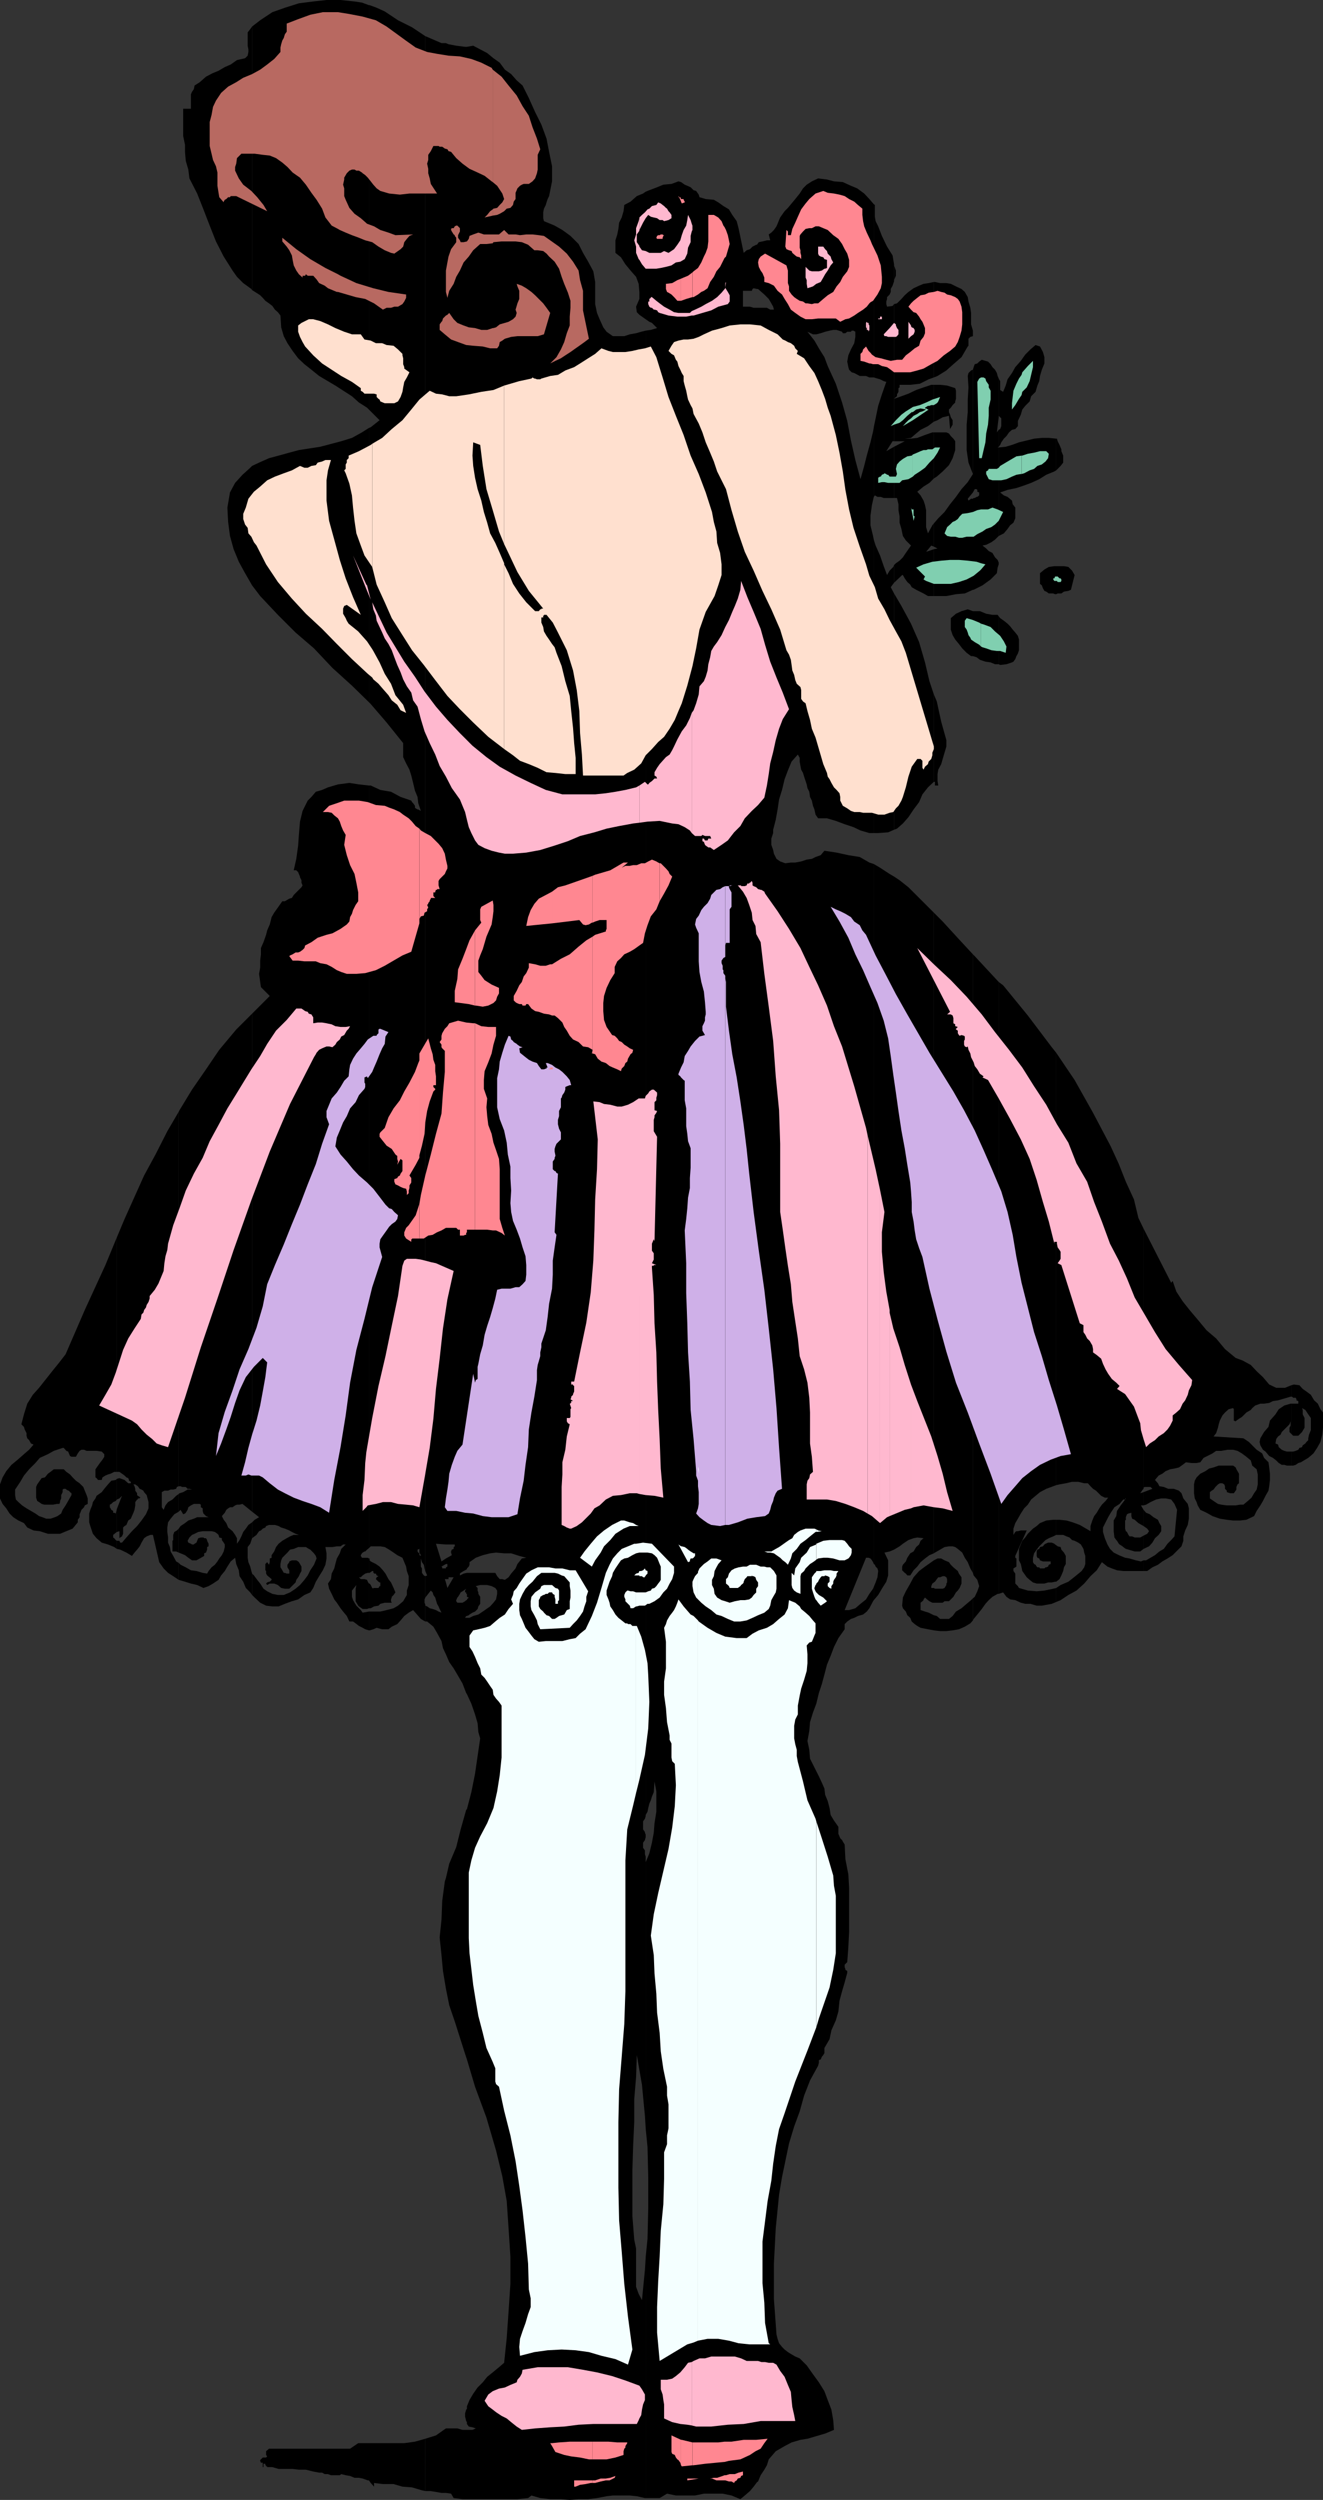 <svg xmlns="http://www.w3.org/2000/svg" width="359" height="678.199"><rect width="100%" height="100%" fill="#333333" stroke="none"/><path d="m31.703 420.2.899.198 1.699.801 1.5.903.699-.903.703-.8.7-.899.5-1 .699-1.2.699-.5 1-.402h.699l1.703 7.403 1.2 1.699 1.199 1.2 1.398.902 1.5 1V424l-.7-.398-.8-1.5-.7-1.204-.198-1.199-.5-1.199v-1.398l-.2-1.5v-1.204l.2-1.398.699-1 1-1.2 1.199-.698V405.3l-.7.5-1 1-1.198.699-.7.898-.5 1.204-.5-.704V404.8l.7-.403h1l.699-.296H47l.8-.204.2-.5.5-.199V301.602l-3.098 5.296-3.199 6.301-3.101 5.7-5.301 11.8-2.098 5v63.602h.7l.699.5.3.199.399.3.5.5.5.2.199.5v.2l.5.3v.398h-.7l-1-.898-1.398-.5-.699.2v5.6l.7-.3.699-.7-1.399 3.598v6.204l.7-.204v1.903l.199-.2.5-.3.3-.7v-1.703l.399-.398.5-.3.5-1.2.699-.5.3-.7.403-.902.297-.796.203-1.204v-.898l.5-.7h.2v-.3h.5v-.2h.3l-.8-.5-.2-.198v-.5l-.5-.704v-.5l-.203-.699-.297-.5-.402-.3.402.3h.5l.7.5.5.7.5.203.5.296.199.403.699.8.5 1.899v1.7l-.7 1.6-1.199 1.7-1.199 1.5-1.402 1.398-1.5 1.704-1.2 1.398h-.5l-.199-.5h-.699v2.2"/><path d="m31.703 418-.3-.2-.403-.5-.297-.198v-.704l1-.796v-6.204l-.3 1.204-.403-.204h-.297v-.5l-.5-.296-.203-.403-.2-.3v-.7l.403-.199.5-.5.7-.3.3-.4v-5.6l-.3.3-1.2.2-.902 1-1 1.198-.7.903-1.398 1-.3.699-.7 1-.203.898-.5 1.204-.297 1V413l.297 1 .703 2.102 1 1.199 1.399 1.199 1.699.5 1.699.7.703.5V418"/><path d="m31.703 335.7-3.101 7.5L23 355.397l-5.2 12-1.698 2.204-1.7 2.097-1.902 2.403-1.898 2.398-1.7 1.898-1.5 2.403-.902 2.898-.7 2.7.7.703.203.699.5 1v.699l.2.7.5.5.5.902.699.296-1.2 1.403-1.402 1.2-1.7 1.5-1.698 1.398-1.399 1.704-1 1.699L0 402.699v3.801l.703 1.5 1 1.2.899 1.402 1 1L5 412.5l1.5.7.902 1.198 1.7.801 1.699.2 2.199.703h3.3l1.7-.704 1.703-.699L21.102 413v-.7l.5-.698v-.801l.199-.403.3-.796.7-.704.199-.5.8-.398v-1.5l-.3-.898-.5-1.204-.398-1-1-1-1-.699-.899-.898L19 400l-1-.7-.7-.698h-2.698l-.899.699-.703.5-.797 1-.902.199-.5.7-.7 1-.3.698v2.903l.3.898.5.301.7.5.699.2h2.402l1-.2h.7l.199-.5v-.3l.3-.7v-.898L17 404.8v-.7l.3-.203h.5l.2.204.5.296h.203l.297.403.402.3v.5l-1.601 2.797-.801 1.204-.398 1-1 .699-.7.3-1.199.399H12.5l-1-.398-.898-.301-1-.7-1.2-.703-1.199-.699L6 408.4l-1-.899-.7-.7-.198-1.198v-1.5L5.5 402l1-1.7 1.402-1.698 1.7-1.704L10.8 395.5l2.199-1 1.602-.898L17 392.8h.3l.7.8.5.2.203.5.297.7.402.2h1.2l.5-.9.5-.698.5-.301h.699l.699.3h2.703l1.399.2.699.699v.7l-.5.8-.7.898-.5.704-.699 1v2.199l.301.199.399.5h1l.199-.7.8-.5.7-.3.699-.2 1-.5h.703v-63.6M48.5 428.602l1.703.5 1.598.5L53.5 430l1.703.8 1.399-.5 1.199-.698 1.5-1 .699-1.204 1-1.199.703-1.199.899-1.398 1.199-1 .3 1.699.7 1.699.199 1.602 1 1.5.703 1.699 1.2 1.199.5.7v-5.802l-.2-.699-.3-1.199-.5-1.2-.2-1.198v-2.903l.7-.898.5-1.5V413l-1 .7-.7 1-.703.902-.5 1.199-.5 1-.7 1v-1.5l-.5-.903-.698-1-1.2-1-.5-1.199-.699-.898-.5-1 .797-.903.402-.796.5-.403.5-.3h.7l.699-.5.5-.2H65l.8-.199 2.602 2.102V275l-4.3 4.3-4.602 5.5-3.598 5.302-3.8 5.5-3.399 5.597-.203.403v101.597h.5l.402.2h1l.5.5h.5l.7.203h-1.2l-1.199.699-1 .3-.203.2v4.8l.5-.5.703 1.2.5-.2.2-.203.5-.796.199-.704.699-.5.8-.398h1.602l.297.2v.698l.5.301v.7l.203.703.7.699.699.3H53.5l-.898.399-1.5.5-.899.7L49 414l-.5.7v6.5l.5.198 1.203.5.899.704 1 .699H53.3l.902-.5 1.2-.7v-.703l.5-.199.3-.8v-.7l.399-.199v-.7l-.399-.8v-.2l-.3-.5h-.5l-.2-.198H54.5l-.7.199-.3.699-.2.5-.5.3-.198.2h-.5l-.301-.2-.7-.3-.199-.5.5-.898.7-.704.699-.296 1-.5 1.199-.204h2.402l.899.204.699.5.3.296.2.704.703.199v.5l.5.699.297.5v.7l-.297 1.198-.5 1-.703.903-.5.8-.7.899-.898.7-.8 1-.399.698L55 426.7l-1.7-.5-1.5-.199-1.398-.8-1.402-.7-.5-.5v4.602"/><path d="m48.5 414.7-.5.5-.7.402-.3.796v1.403l-.2.199v2.898h1l.7.301v-6.5M68.402 432.7l.7.698 1.5 1.403 1.601.8 1.7.2h1.699l1.699-.7 1.902-.703 1.7-.5 1.699-1.199 1.601-.699.797-1.2.703-1.698.899-1.5 1-1.602.699-1.5.3-1.7v-1.402l-.3-1.699h1.902l1.2-.199h1l.699-.5h.699l-1.2 1.2-.398 1.198-.8 1.403-.403 1.5-.297 1.199-.703 1.398-.2 1.5-.8 1.204.3 1.398.7 1.398.703 1.5.7.903 1 1.5.699.898 1 1.2.699 1.5h1l.699.5.902.703 1 .5.7.398 1 .3v-5.1l-1.7.3-.5-.7-1.199-1.198-.5-.801-.402-.7-.301-.902V431.5l1.203-1.5-.203 1v3.398l.703 1.204.2.199 1 .699h1.199l.5-.2v-6.698l-.301-.5-.2-.5-.699-.204h-1l-.5-.5h.5l.301-.296.2-.204.699-.5.699-.199h.3v-3.898l-.3-.2h-1.598l-.3-.5v-.203l.3-.5.2-.199.5-.3h.199l.5-.5.5-.399V213.102l-2.7-.301-2.601-.403-3.098.403-2.703.8-1.598.7-1.699.5-1.203 1.398-1 1L82.102 220l-.7 2.898-.3 3.602-.2 2.898-.5 3.602-.699 3.102h.7l.5.5.199.5.3.699V238l.399.8v.7l.3.7-.3.5-.7.698-.699.704-.699.699-.5.8-.703.2-1.2.699h-.698l-1.2 1.7-1 1.402-.699 1.199-.5 2-.703 1.597-.297 1.204-.703 2-.7 1.597v1.7l-.198 1.703v1.898l-.301 1.7.3 2.198.2 1.403L72 269l1.203 1.2-4.8 4.8v135.102l1.898 1.5-1.2.699-.699.699v4.3l1.2-.902.199-.296.5-.704.5-.199.5-.5.699-.3.203-.399.797-.3h1.602l1 .3.699.398 1 .301 1.199.5.703.403 1 .5.899.296h-1.399l-1 .403-.902.5-1.2.699-1 .8-.699.9-.5 1.198-.699 1v.704l-.5.199v1L73 424.5l.203.5-.203-.5-.5-.7-.5.5v1.7l.203.2v.698l.297.5 1.203 1v.204l-.5.5H73l-.5.199-.297.3.297.399.703-.398h1.2l1 .398.898.8 1 .2H78.5l.703-.7 1-1 .2-.698.5-.704.199-.296.3-.704.399-.699V425l-.399-.7-.3-.5-.2-.198-.5-.301h-1.199l-.703.3v.2l-.5.699v.7l.5.8v.898h-.7l-.5-.199H77l-.398-.699-.301-.5-.2-.3v-.9l.2-1 .3-.698.7-.704.699-.699.703-.8 1-.2 1.2-.5H83l.8.5.403.2.797.8.203.2.5.703.2.699-.7 1.699-1 1.5-.703 1.398-.898 1.204-1.2 1.398-1.199 1-1.5 1-1.703.7h-1.598l-1.5-.302-1.402-.699-1-.699-.898-1.398-.801-1-.899-1.204-.5-.5v5.801m0-273.899 2.2 2.9 4.8 5.1 4.801 4.802 5 4.296 5 5.301L95.5 186l4.602 4.5v-74.398l-1.899 1.199-2.703 1.5-2.898.898-5.7 1.5-5.8.903-2.602.699-2.898.8-2.602.7-2.7 1.199-1.898.898v32.403m0-32.403-.5.5-2.101 1.903-2 2.199-1.399 2.602-.699 4.097.2 3.903.5 3.796 1 3.602 1.398 3.398L66.5 155.5l1.902 3.3v-32.402m0-47.698 1.899 1.198.3.204.7.699.699.8 1 .7.902.699.7 1 .8.7.7.902.199 3.199.699 2.398 1 1.903 1.402 2.097 1.5 2 1.7 1.602 1.898 1.5L86.602 102 91 104.602l4.5 2.898 1.902 1.7 2.2 1.402.5.5V1.398L98.203.7l-2-.3-3.8-.399h-3.801L85 .398l-3.898.5L77.3 2.102 73.902 3.3l-3.3 2.199-2.2 1.7v71.5"/><path d="m68.402 7.2-.5.698-.699.903v3.597l.2 1v.704l-.2 1-.703.699-2.2.5-1.698 1.199-1.602.7-1.7 1-1.698.698-1.7.903-1.699 1.5-1.402.898-.2 1-.5.7-.3.703V29.5h-2.098v7.398l.5 2.403v1.898l.2 2.403.699 2.398.3 2.398L53.5 52.5l1.703 4.3 1.7 4.4 1.699 4.3 2.101 4.102 2.399 3.796 1.199 1.704L66 76.8l2.203 1.597.2.301V7.2m31.699 665.698.5.704.898 1v-1l2.402.296h2.899l2.402.704 2.598.199 2.699.8.902.2v-14.2l-2.8.797-2.899.403h-9.601v10.097m0-10.098h-2.899L95 664.3H73l-.797.7v1l.297.398-.297.301h-.902l-.7.7v.203l.2.5h.5v1.199h.199v-.903h.5v.403h.203v.3h.297v.2h1.402l1.7.5h3.8l1.7.199H83l2 .5 1.602.3h.8l.7.4H89l.8.3h2.403l.399-.3 1.199.3 1.199.2 1.203.5h1.2l1 .198 1.398.5h.3v-10.097m.001-220.501h.199l1-.3.902-.398 1.5.398h1.7l.898-.7 1.5-.698.902-1 1-1.204 1.2-.898 1.199-.7 2.101 2.4 1.2.698v-4.597l-.2-.5v-.903l.2-.5v-5.796l-.403-.204-.5-.699V425.5l-.297-.5v-2.898l-.402-.204v-.5l-.301-.199-.2-.3v-.5l.5-.2v1l.403.7v.902l.297 1 .5.699.203 1 .2.7V9.8L111.8 7.399 108 5.5l-3.598-2.398-2.199-1-1.902-.704h-.2v109.704L103 114l-2.398 1.898-.5.204V190.5l.5.5 4.3 5 4.5 5.602v3.796l.801 1.704.899 1.699.5 1.597.5 2 .5 2.102.699 1.7.199 1.698.703 2.102-.703-.398h-.2l-.5-.301-.198-.2v-.5l-.5-.703-.301-.296-.2-.403-2.898-1-2.601-1.398-2.899-.5-2.601-1.2h-.5V420l.5-.5h2.601l1.2.2 1.199.698 1.199.801 1 .7 1.402.703 1 2.398.2 1.2.5 1.402V430l-.5 1.5v1.2l-1 1.698-1.403 1.204-1.2.699-1.898.5-1.699.398h-3.101v5.102"/><path d="M100.102 436.3h.5l.898-.5 1.203-.198.5-.5 1.2-.301h1.898l-.2-.403v-.5l.2-.5v-.199l.5-.5.199-.3.3-.399-.5-1.2-.698-1.5-.7-.902-.8-1.5-.7-.898-.902-1-1-.7-1.398-.698-.301-.301v-.5h-.2v3.898h.2l.699-.5h.3v.5h.2v.2h.5l.203.5.5.203-.5.296-.203.5.703.704.297.199h.203v1H103l-.297.5h-1.402V431l-.301-.2-.398-.8-.301-.398h-.2v6.699M115.402 675.8h1.5l2.899.5H121v-17.5l-2.7 1.9-2.898.902V675.8m0-235.902h.5l1.7 1.403 1 1.699 1.199 2.2.402 1.902.797 1.699v-19.5l-.297-.903H121V425.5h-1v-.3l-.2-.2 1.2-.7v-1.5l-1.2.802-1.5-4.801 2.7.199V11.7h-1.2l-4.398-1.9v416.4l.5 1.198-.5.204v5.796l1.5-1.898.5.5.2.7.5.698.199.704.3 1 .399.699.3.699.5 1-.8-.3-.7-.4-.898-.3-.8-.2-.7-.5-.5-.198v-.301 4.597M121 676.3l1.402.2.7 1.2 2.398.3h1.203v-18.8H125.5l-1.398-.4H121v17.5m0-136.8.902 4.5 1.5 4.398 2.801 8.801.5 1.5v-67.898l-.203.199-1.5 5.3-1.2 4.802-1.898 4.5L121 509.5v30m0-30-.297.898L120 515.7l-.2 5.102-.5 4.8.5 4.797.403 4.301.797 4.801v-30m0-60.701.902 2.098 1.2 1.704 1 1.699 1.398 2.398 1 2.602.203.3v-20.703h-.5l.297-.5h.203v-4.296h-.203l-.297.296-.703.403h-1.398l-.301-.403v-.296l.3-.704.2-.199.5-.8L125 432l.5-.3.3-.2.7-.5-.297.5v.5h.297v.398h.203V426.7l-.902.2-1 .5v-.5l.199-.2.8-.5.403-.199.5-.3v-413h-.5l-2.402-.302-2.098-.398-.703-.3V419h2.402v.5l-.3.2v.5l-.5.198-.2.5v.301l.2.7-1.602.902v1.5h.402V425l-.402.2v3.198h.703v-.5h1.399l-1.7 2.903-.402-1.5v19.5M126.703 678h13.7l2.898-.3.902-.7 2.399.7 2.699.3h2.902l2.399.2L157 678h2.602l2.398-.3 2.602-.5 1.699-.2h4.601l1.899.2 2.199.5h.203v-65.302l-.203 3.403-.797 8.199-.902-1.7-.7-1.902V610l-.5-2.398-.5-6.403v-12.5l.2-6.5.3-6.5V569.5l.5-6 .2-6 1.402 8.102L175 574l.203 3.398V503.7L175 503v-1l-.5-.7v-1.402l.5-.699.203-.8v-.7l-.203-.5V497l-.5-.7v-2.198l.5-.704.203-.699v-403L174 90l-1.398.398-1.7.301-1.5.5h-3.101L164.6 90l-.898-1.2-1-2.198-.703-1.704-.5-2.398v-6l-.5-2.898L159.602 71l-1.399-2.398L157 66.199 154.8 64l-2.198-1.602L150.5 61.2l-2.898-1.2-.2-.8v-1.598l.2-1 .5-1 .199-.704.3-.898.399-.8.8-4v-4.098l-.8-3.903-.7-3.597-1.398-3.801-1.699-3.403-1.703-3.796-1.7-3.403-1.597-1.398-1.5-1.7L137 18.899 135.602 17l-1.7-1.2-1.699-1.402-1.902-1-1.899-1-1.699.301v413-.199l.5-.5.2-.5v-.7l1.699-1.198 1.898-.704 2-.5 1.602-.199 2.199.2h1.902l2.2.703 1.898.5-1.2.199-1.199 1.5-.5 1.199-1.199 1.398-.703 1-1 .704-.7-.204h-.698l-.7-.796-.5-.903h-7.699v6.5l.5.2-.5.5v4.5l.5-.2.2-.199.8-.5.7-.3.699-.7.199-.7.5-.698v-1.903l-.5-.8V432l-.2-.5v-.7l-.5-.5 1.2-.3h1.902l1.2.3 1 .5.5.7v.898l-.301 1.5-.7.903-.902 1-2 1.398-1.2.801-1.398.398-1 .5h-.699v20.704l1.2 2.597 1 2.903.699 2.398.199 2.398.5 1.704-.7 4.796-.699 4.801-1 5-1.199 4.602v67.898l2.2 7.403L132 574.5l2.602 8.898 1.699 7 1.199 6.704.5 7.398.5 7.7v7.402l-.5 7.5-.5 7.199-.7 6.699-1.398 1.2-1.699 1.402-1.5 1.199-1.203 1.5-1.398 1.398-1.2 1.7-1 1.703-.699 1.699v4.8l.5.7 1 .199.899.3-.899.4h-1.5V678m0-24.5-.203.2-.297 1v.902l.297 1.199.203.3V653.5"/><path d="M175.203 677.7H179l2-1.2 2.402.5h5.2l2.398-.5h5.102l2.398.5 2.402 1 1.2-1 1.398-1.2 1-1.198.902-1.204V83.5h-.902l-1-.3h-1.898v-4.302H204l.203-.5.297-.199.902.2v-12h-.199l-1 .5-.703.703-.898.296-.801.704-1.399-6.704-.5-1.898-1.199-1.7-.902-1.5-1.5-.902-1.399-1-1.199-.699L191.5 54l-1.7-.5-.198-.7-.7-1-.699-.198-.8-.801-.903-.403-.7-.296-1-.704-.698-.199-1.899.7-2.203.203-1.7.699-2.097.8-1 .399v34.602l1 .699.7.3L178.3 89l-1.7.5-1.398.2v403-.302l.5-.898.2-1 .3-1.2.399-.902.3-1 .5-1.199.2-2.898.5 2.699v5.5l-.5 3.102-.2 2.597-.5 2.7-.699 2.902-1 2.398v-1.5 73.7l.5 5 .2 8.203v8.597l-.2 8.2-.5 5v65.3M175.203 52l-.703.5-1.7.7-1.698 1.5-1.7.902-.199 1.699-.5 1.699-.703 1.398-.2 1.704-.3 1.5-.5 1.597v3.403l1.5 1.199 1.203 1.898 1.399 1.7 1.5 1.703L173.3 77l.199 2.2v1.902l-.898 2.097.199 1.5.699.7.703.5 1 .703V52m30.2 621.398.301-.199.7-1.699 1-1.5.699-1.2.5-1.6 1.898-2.2 2.402-1.398 1.899-1 2.402-.704 1.899-.296 2.398-.704 2.402-.699 2.399-1-.2-2.597-.5-2.903-1-2.597-.898-2.403-1.5-2.398-1.601-2.2-1.7-2.402-1.902-1.898-1.2-.5-1.198-.7-.801-.5-.899-.703-.699-.699-.8-1L211 634.5l-.297-1.2-.703-9.6v-9.598l.5-9.602.902-9.102.801-4.796.899-4.301 1-4.801 1.398-4.602 1.5-4.097 1.203-4.301 1.598-4.102 2.199-4 .203-.796v-.704l.5-.199L223 558l.402-.5.301-.5v-1.398l1.399-2.403.5-2.398 1.199-2.7.699-2.402.3-2.898.7-2.602.703-2.398.7-2.602v-.5l-.5-.3v-.2l-.2-.5V533l.7-.7.3-4.1.2-4.098v-12l-.2-3.602-.8-4.102-.2-4-.5-.796-.203-.403-.5-.5-.2-.5-.3-.699v-1.898l-1.2-1.704-.898-1.5-.3-1.898-.5-1.898-.7-1.704-.199-1.699-.703-1.597-.797-1.704L221 479.5l-1.2-2.398-.198-2.403-.5-2.398.5-2.7.199-2.402.8-2.597.899-2.403.703-2.898.797-2.403.703-2.597.7-2.7 1-2.402.898-2.398 1.199-2.403 1.703-2.398v-1.398l.7-.704 1-.699.898-.3 1-.5 1.402-.399 1-.8.7-.9 1-1.902.199-.296V430.5l-.2.5-1 1.398-.902 1.5-1.5 1.204-1.398 1.199-1.7.5h-1.199L235 422.6h.703l.5.2.399.5.3.5.2.5V234.398l-1.2-.398-2.601-1.5-3.098-.5-3.203-.7-3.297-.5-1 1.2-1.402.5-1 .5-1.399.2-1.5.5-1.601.3h-1.2l-1.5.2-1.398-.5-1-.7-.703-1.398-.2-1-.5-1.403V227.5l.5-1.5v-.898l.7-2.704.5-2.796.402-2.704.801-2.597.7-2.903.898-2.398 1-2.398 1.699-1.903.5.903v1l.203 1.199.2 1 .5.898.3 1 .399 1.2.3.902.2 1 .5 1 .199 1.398.5 1 .3 1.403.399 1 .3 1.398.7 1h2.402l2.399.7 2.402.902 2.399.796 1.898.903 2.402.699h1.2v-79.602l-.2-1-.699-2.898v-2.602l.399-2.898.5-2.2v-18.902l-.2 1.204-.699 2.898-1 3.602-.703 2.796-1 3.602-1.398-5.2-1.2-5.3-1-5.3-1.402-5-1.7-5.098-2.198-4.801-.899-2.403-1.5-2.398L221 92.398 219.102 90l1.5.7h.898l1.203-.302 1.2-.398 1.199-.3 1-.2H227l1.5.5.203.398h.7l.5-.398h1l.199-.3h.5l.5.3v1.398l-.301 1.704-.899 1.699-.699 1.597-.3 1.704.3 1.5.2.699.699.699.699.2 1.5.8H235l.902.398h1.2v-47l-1.2-1.398-1.402-1.5-1.898-1.398-1.7-.704-2.199-1-2.402-.199-1.899-.5-2.402-.3-1.7.8-1.398.903-1 1L217 52.5l-1.2 1.5-2 2.398-.898.903-.5.699-.699 1-.3.7-.403 1-.297.698-.703 1-.7.704-.698.5.398 1.597h-.898l-1.2.301-1 .2-.5.698v12h.301l.899.801.8.7.7.703.5.5.699 1.199.5.898L210 84h-1l-.898-.5h-2.7v589.898"/><path d="m237.102 434.102 1.199-1.403 1-1.699 1.199-1.898.5-1.704v-4.097l-1-2.102 1.402-.3 1.2-.5V237.8l-1.2-.7-2.601-1.703-1.7-1V424.3l.301.199.2.5.5.5.199.7-.2 1.698-.5 1.403-.5 1.199v3.602M237.102 226h1.199l2.699-.2 1.602-.698V161l-.899-1.7.899-1.198V153.3l-.2.5-1 1-.699 1.199-.902-2.398-1-2.903-1.2-2.699-.5-1.602V226m.001-91.2.3-.402.7.403H239l.8.3h2.802V121.2l-2.102 1.2 1.703-2.7h.399V82.5l-.399.5-1.5.2-.203-.7v-.7l.203-.698v-.5l.7-.704.3-.699v-.8l.5-.899.399-1.2v-4.6l-.399-2.4-1.5-2.402L239.301 64l-1-2.602-.7-1.398-.199-1.2v-3.198l-.3-.204v47l1 .301.699.2 1 .5.699.203-1.2 3.398-1 3.102-.698 3.398-.5 2.398v18.903m5.5 285.597 1.5-.898.898-.7 1.5-1 1.402-.5 1-.198 1.7.199-.801.699-.399 1-.8.7-.7 1.198-.902.5-.797 1.204-.402 1-.801.898-.2.5v1l.7.7.3.198.403.5H247l.902-1.398 1-1 .899-1.2 1.199-1 1.203-.902 1.2-.5V247.602l-6.903-6.903-2.398-1.898-1.5-1v182.597"/><path d="m242.602 225.102.8-.301 1.598-1.403 1.5-1.699 1.402-2.097 1.5-2 .899-2.102 1.5-1.898 1.601-1.5v-23.704l-1.199-3.597-1.203-5.102-1.598-5.5-2.199-5-2.601-4.8-2-3.399v64.102m0-67L244.8 156h.2l.5.898.703 1 .797.704.402.699 1.2.699 2 1 1.199.7h1.601V149l-2.101.7 1.402-1.7.7.3V142l-.403.5-1.2 2.2-.5-1.7v-4.602L251 137l-.398-1.2-.801-1.402-.899-1 1.7-1.398 1.601-1 1.2-1.2v-12.5H253l-2 .7-2.098.8-1.699.2H245.5l1.703-.2 1.399-1.198 1.199-1 2-1 1.199-.903.402-.3v-10h-.699l-2.101.703-2 .699-2.102 1-1.898.699-2 .7.5-.5.3-.2v-.5l.399-.7v-1l.3-.198v-.704H247l2.602-.296 2.398-1.204 1.402-.5V76.5l-1.402.3-1.398.2-1.2.5-1.5.7-1.402 1-1 .902-.898 1-1.2 1.199-.8.199v37.2h2.898l-2.898 1.5v13.902h.8l.399 1.699v1.597l.3 1.704v1.699l.5 1.699.399 1.898.8 1.204 1.403 1.398-.703 1-.7 1-.8 1.2-.898.902-1 .699-.5.5v4.8m0-81.801V76l.5-1.2v-1.402l-.5-1.398v-.3 4.6m10.8 366 1.7.2h1.699l1.699-.2 1.703-.3 1.598-.7 1.5-.902.699-.796v-6l-.5.5-1.2 1-1.398 1.199-1.5.898-.902 1.2-1 .8h-2.398l-.899-.8-.8-.2v4.102m-.001-4.101L253 438l-1-.5-1-.3-1.2-.4v-2l.5-.402.302-.296v-.204l.398-.5.8.704.403.296.797.403h.402v-4h-.699v-.5l.297-.7.402-.3v-6l-.699.5L251 425l-1.598 1.2-1.5 1.698-.902 1.704-1.2 2.097-.8 1.7-.2 2.203.2.699.8.898.403 1 .797.7.402 1 .801.703.7.5.898.5 2 .398 1.601.3v-4.1m0-3.4h2.399l.5-.402h1.199l.5-.5.703-.699.7-1.199.5-.5.5-.7.5-1.198v-1.704l-.7-1-.3-.699-1.2-1-.703-.699-.5-.7-1.2-.5-.898-.5h-1l-1 .5v6l.301-.198.5-.704.399-.5h.5l.699-.296h.5l.5.296.199.5v.903l-.2.3V430l-.5.8-.5.2h-2.097l-.3-.2v4m-.001-13.402.301-.199 1.399-.8 1.199-.7 1.199-.199h1l.703.2.7.5 1.199 1 .699 1.402.8 1.199.7 1.699.699 1.2V258.897l-3.797-4.097-4.402-4.801-2.399-2.398v173.796"/><path d="M253.402 212.102h.301v1.5-.5h.899l-.2-1.204V210l.2-1.2.8-1.5.399-1.402 1-3.398v-1.7l-1.399-5-1.199-5.5-.8-1.902v23.704m-.001-50.402h3.399l2.601-.5 2.399-.2 2.199-1v-24.7h-.5l-.7.5-.198-.5 1.398-1.698v-5l-1.398 2.199-1.7 1.898-1.5 2.102-1.601 2-1.5 2.097-1.7 1.704-1.199 1.398v6.3l1 .5-1 .2v12.7m0-31.9.801-.5 1.598-1.402 1.699-1.699 1-1.898.703-2.2V119.7l-.5-.699-.703-.7-.5-.698-.7-.301h-3.398v12.5m0-15.404 1-.398 1.399-.8 1.699-.4.3 3.598.7-1.199V114l-.5-.8-.2-.7-.3-.7v-.698l.5-.5.5-.704.703-.699v-.3l.2-.7V106l-.2-.7-2.203-.698-1.898-.204h-1.7v10m0-12 1-.398 2.399-1.5 1.902-1.7 2.2-1.902L262.3 94.5l.3-.5.2-.2v-1.902l.5-.5.699-.199v-1.5L263.5 88v-3.102l-.2-1.398-.5-1.7-.198-1.198-.801-1.403-.899-.8-1.5-.7L258 77l-1.2-.2h-1.698l-1.399-.3h-.3v25.898M264 439.602l.203-.403 1-1.199 1.2-1.5 1-1.398.898-1 1-.903 1.402-.8H271v-166l-6.5-7-.5-.5v167.8l.203.7 1 1.203.5 1.699-.5 1.398-.703 1.5-.5.403v6M264 178l1 .3.902.7 1.5.5 1.399.2 1.199.5h1v-13l-.297-.4h-1.402l-1.7-.3-1.699-.7H264V178m0-12.2-1.398-.5-1.7.5-1.5.7-1.402 1.2v3.1l.5 1.5.703 1.2 1 1.2.899 1.198 1.199 1.204 1.199.898h.5v-12.2m0-5.8h.203l2.399-1.2 2.199-1.6 1.699-1.7.203-1.5.297-.898v-.5l-.297-.704-.703-.699-.7-1.199-1-.5-.698-.7-1-.8 1-.2 1.398-.698 1-.704 1-1v-24h-.297l.297-.199v-4.597l-.5.699.5-4.102v-10.5l-.297-.699-.203-.8-.5-.9-.7-.698-.5-.801-.698-.7-.7-.203-1-.296-.699.5-.5.5-.703.199-.297.8-.203.7v33.3l.5-.902h.5l.203.2v.5l.5.203v.796l-.5.403H265l-.5.3h-.297l-.203.2V160"/><path d="m264 100.3-.5.2-.7.7-.198.8.199 3.102-.2 3.296v3.403l-.3 3.398v6.903l.5 3.398 1.199 3.102V100.3m7 332.098 1.203-.398.899 1.2 1 .698 1.398.204 1.5.699 1.203.3h1.399l1.699.5h1.402l2.7-.5 1.199-.5v-3.8l-.801.199-2.399.5-2.101.2-2.399-.2-2.402-.7-.297-.5-.703-.698v-2.704l-.5-.699v-.699l.5-.3.3-.2v-2.2l-.3-.198v-.5l3.102-6.903H277l-.797.2h-.402l-.301.203-.5.796V414.7l.5-1.5.703-1.199.797-1.398.902-1.403 1-1 .899-1.398 1.199-1 1.203-1 1.7-.903 1.898-.699.8-.3V285.601l-1.199-1.5-6.5-8.602-6.699-8.2-1.203-.902v166m0-252.197.402.198 1.7-.199 1.5-.5.398-.199.5-.7.3-.8.403-.7.297-.902V173.5l-.297-1-.703-.898-.7-.801-.698-.903-.7-.699-1-.8-1-.7-.402-.5v13m0-34.801 1.402-.699 1-1.199.7-1 .898-.7.5-1.198v-2.903l-.7-.898-.198-1-1.2-1-1-.403-1-.796 2-.704 2.399-.5 2.101-.699 1.899-.699 2.199-1 1.902-1.2 2.2-.902.5-.296V119l-2-.2h-1.899l-2.101.2-2 .5-2.102.5-1.898.7-1.7.5-1.902.198v24m0-24.198.402-.5.301-.7.7-1 .699-.7.699-1 .8-.698.899-.204.703-.796v-1.403L277 112.5l.402-1.398.801-1 1.2-1.204.398-1.398 1.199-1.2.5-1.698.5-1.204.203-1.398.5-1.7.7-1.698v-1.704L283 95.5l-.797-1.5-1.203-.398-1.398 1.199-1.399 1.398L277 97.9l-1.5 1.703-.898 1.597-1.2 1.7-.5 1.703-.699 1.699-.5-.301-.3-.2v-2.402L271 102.7v10.5-.398l.402.398.301.301v2.102l-.3.796-.403.204v4.597"/><path d="m286.602 434.602 1.199-.5 2.101-1.403 2.2-1.199 2.101-1.898 1.7-2 1.699-1.602 1.398-2.2 1.5 1.2 1.203.5 1.399.5 1.699.2h5.5v-2.9l-.7.302-1.398-.301-1.703-.5-1.2-.2-1.698-.703-1.399-.699-1-1L300.5 419l-.7-1.7-.5-1.698v-1.204L300 413l.703-1.398.7-1.204 1-1.5L303.8 408l1-1.2h.5v-.3h.199l-.7 1-.698.898-1 1.5-.2 1.403-.699 1.199v2.898l.2 1.704.5.699.199.199.5.8.199.2.8.5.2.2.699.5.703.198 1.7.5h1.5l.898-.699v-3.597l-.899.5h-1.5l-.699-.301h-.703l-.297-.403-.402-.796-.301-.204-.2-.699V412.5l.2-.2v-.698l.3-.801.403-.2.797-.203v.903l.203.699.7.3 1 .9 1.398.8v-4.398l-.7-1.204h.7v-3.597l-.899.3.2-.3.5-.7.199-.203v-70.597l-1.399-2.903-1.199-5-2.203-4.796-1.898-4.801-2.2-4.801-4.8-9.102-5-8.898-5-7.398v117.296l.898-.199 1.703-.3 1.7-.399h1.699l1.601.398h1l.7.801.699.7.8.5.7.703.699.699 1 .5h.902l-.703.898-1 1-.7 1-.698 1.2-.7.902-.5 1.199-.5 1.5v1.398l-1.699-1L293 413.7l-1.898-.699-1.7-.5-1.902-.2h-.898v4.098h1.898l.902.403.801.3.7.7.699.199 1 .5.699.5.699 1.2.203 1 .297.902v2.199l-.297.898-.703 1-1.7 1.403-1.898 1.5-2.101.898-1.2.8v3.802"/><path d="m286.602 429.102.898-.704.5-1 .5-1.199.203-1 .5-.898v-2.2l-.5-.902-.703-.8-.2-.7-.8-.199-.398-.3v9.902m0-9.902-.301-.2-.2-.2-.699-.3h-1l-.699.3-.3.2-.403.5-.797.2-.203.5-.5.198-.2.5v1.204l.2.5.5.199.203.5.797.3h2.102v.7l-.5.199-.2.5-.5.2h-.199l-.3.3h-1.2l-.203-.3h-.5l-.2-.2-.3-.5-.398-.2-.301-.5v-1.198l.3-1.204.7-1 .699-.898.703-.7 1-1 .899-.5 1.199-.5.8-.402v-4.097h-.8l-1.899.199-1.699.7-.902.8-1 .7-.7.698-.699.704-.699 1-.8.898-.403 1-.5 1.2v3.1l.5 1 .203.9.2 1 .5.698.699 1 .8.704.899.699 1 .3h2.101l1-.3h1l.899-.2h.3V419.2m.001-258 .398-.2h1l.703-.5 1.2-.2.699-.3 1-4-.7-1.2-1-1-1.199-.198h-2.101v7.597m0-7.597h-.5l-1.5.199-1.2.699-1.199 1v2.898l.5.403.297.8.402.7.5.199.7.5h1.199l.5.2h.3v-7.598m.001-26 1.199-1.204.699-.898v-1.898l-.5-1.204v-.5l-.5-1.199-.5-1-.2-.699h-.198v8.602M310.3 426.2h1l1.403-1 1.5-.7 1.2-.898 1.398-.801 1.402-.903 2.399-2.398.5-1.5v-1.2l.5-1.6.699-1.5.3-1.7v-2.8l-.3-1.2-1.2-1.5-.5-1.398-.699-.704-1.402-.5H317l-1.2-.5-1.198-.199-.399-.8-.8-.899 1-1.2 1-.5.898-.698 1.199-.5 1.203-.204 1.2-.296 1-.704.898-.699 1.5.2h1.402l1-.2.899-1.199 2.398-1.2 1-.698h1.402l1.7-.301h1.5l1.199.3 1.199.7 1.203.898 1.2 1 .398 1.403 1.199 1 .3 1.398v2.7l-.3 1.402-.7 1-.698 1.199-1 .898-1.2 1h-.902l-1.2.2h-2.398l-1.5-.2-.902-.199-1.2-.8-1-.7v-1.7l.5-.402.5-.296.5-.704.7-.699.5-.3h.703l.5.3.2.5v.7l.5.5v.402l.898.3h1l.5-.703.199-.296v-.704l.3-.699.403-.3V399.8l-.402-.7-.301-.5-.2-.5-.698-.5h-3.899l-1.402.5-1.2.297-1 .704-1.398.699-1 1-.5.898-.203 1v2.403l.203 1.398.5 1 .297.898.703 1.204 1.7.796 1.597.903 2 .699 1.902.3 1.7.2h1.898l1.703-.2 2.098-1 .699-1.402 1-1.5.703-1.199.7-1.398.8-1.403.2-1.199.199-1.699v-1.7l-.2-1.698-.199-1.403L343 395.5l-.5-1.2-1.5-1-1.2-1.198-.898-.903-1.5-1-8.101-.5.699-.898.5-1.5.203-.903.297-1 .703-1.398.7-.8 1-.9 1.199-.3.199.3v3.098l.5.204.199-.204.703-.5.797-.5.402-.398.801-.8 1.2-.7.398-.5.8-.7 1.399-.5h1l1.402-.198 1-.5 1.399-.204 1-.296 1.402-.403 1-.3h.2V375.8l-.5.199-1.2.5h-2.402l-1.899-.898-1.699-2L341 372l-1.598-1.7-2.199-1.198-1.902-.704-2.899-2.398-2.402-2.898-2.598-2.204L325 358l-2.2-2.602-1.898-2.398-1.699-2.602-1-2.898-.402.5-7.5-14.7v70.302l.3-.204h1.602l.5.5-2.402.903v3.597l.699-.199 1.203-.699 1.5-.7 1.399-.3h1.199l1.5.3.902 1.2.7 1.602-.7 7.199-.902 1-1 1-1 1.398-1.2.7-1.199 1-1.199.703-1.203.699h-.7v2.898"/><path d="m310.3 420.2 1.5-.7.903-1 .7-1.2 1-.902.699-1V414l-.5-.8-.399-.9-1.203-.698-1-.801-1-.403-.7-.796V414l1 .7.5.698-.5.704-1 .5v3.597m40.102-22.597h.5l.7-.204.699-.5.699-.199 2-1.199 1.402-1.2 1-1.5.899-1.6.5-2 .199-1.9v-4.1l-.7-.9-.698-1.5-1-.902-.899-1.5-1.203-.898-1-.7-.898-1-1.5-.198-.7.199v3.097h.2l.3.301h.7l.199.403v.296l.5.204v.699h-1.899V389l.5.5h1.399l1-1 .699-1.2v-2.6l-.5-1v-1.2l-.2-.5.903.5.797 1.2.703 1v3.3l-.5 1.2-.203 1v.5l-.5.5-.297.402-.703.5-.2.5-.698.199-.301.5-.7.3-.699.2h-.5v3.8"/><path d="M350.402 393.8h-1.199l-.703-.198-.7-.301-.8-.7-.2-.703-.698-.296.199-1.204.5-.699.699-.5.3-.699.7-.7.703-.698.7-.704.3-.796v1.199l-.3.5v1.199l.5.5v-8.2h-.2l-1.703.5-1.5 1-.898 1.4-1.5 1.698-.399 1.704L343 388.5l-1 1.7-.2 1 .2.902.703 1.199.7.5 1 1.199 1 .5.898.7.699.698.8.5h.7l.703.204h1.2V393.8"/><path fill="#b86961" d="m91.703 79.2 2.399.698 2.398.704 2.602.5L101.5 82.3l2.402 1.7 1-.5h1.2l.898-.3h1l1.203-.7.5-.7.5-1v-.902l-4.8-.699-4.102-1-4.598-1.398-4.3-2-.7-.403V79.2m0-4.802L88.301 72.7l-4.098-2.398-3.8-2.7-3.801-3.101v1l1.199 1.398.699 1 .703 1.403.2 1.199.3 1.5.7 1.398.699 1 1 .903v-.5h.699l.199-.403.5.403H85l.902 1 .7 1 1.5.699.898.7 2.402 1h.301v-4.802m0-12.297.5.296 1.598.704 1.699.699 1.902.699 1.7.7 1.898.5 1.703 1.198 1.7 1 1.699.704.898.199 1-.7.703-.5.7-.703.3-1.199.7-.898.699-.801 1-.398-4.801.199-1.899-.7-2.199-.703-1.703-1-1.898-.699-1.7-1.5L96.203 58l-1.402-1.602-1-2.199-.399-1v-2.097l-.3-1 .3-1.403v-.5l.7-1.199.699-.7.699-.3h.703l.5.3h.7l.8.5.2.2.699.5.699.7.8 1 .7.902.902 1 1 .699 2.399.699 2.898.3 2.602-.3h7.5l-1.7-2.602-.3-1.5-.399-1.398v-1.2l-.3-1.402.3-1V42l.7-1 .699-1.398H119l.3.199h.7l.703.5.7.199.3.5.7.2 1.398 1.698 1.699 1.5 1.902 1.403 2.2 1 1.898.898 1.902 1.5.301.2v-30.5l-.3-.5L130.601 17l-2.7-1-3.101-.7-3.098-.198-3.101-.5-2.7-.5-3.101-1.204-2.399-1.699-5.5-4L102 5.5l-3.598-1-3.601-.7-3.098-.5v58.802m0-58.802h-4.101l-3.399.7-3.3 1.2L77.8 6.397v2.204l-.5.699-.301 1-.398.699-.301 1-.2.898v1.204L74.403 16 72.5 17.5l-1.898 1.398-2.2 1.204-2.402 1-1.898 1.199-2.2 1.199L60 25.2l-1.398 2.1L57.8 29l-.399 2.2-.5 1.902v6.5l.5 2.097.399 1.7.8 1.703.4 1.698v3.597l.3 1.903.2 1.199 1.203 1.398V54.7l.297-.5.402-.199.5-.5h.5l.2-.3h1.5l8.398 4.1-1-1.698-1.7-2.102-1.597-1.7L66 50.103l-1.2-1.704-1-2.097v-1l.302-.903.199-1.5L65.5 41.7h3.602l2.198.3 1.902.2 1.7.698 1.699 1.204L78 45.3l1.402 1.5 2 1.398L83 50.102l1.5 2.199 1.402 1.898 1.5 2.403.899 2.398L90 61.2l1.703.902V3.3m42 91.2h1.2l.5-.7.199-1 .699-.402.699-.5 1.703-.5 1.7-.199h5.5l1.699-.5 1.699-5.8-1-1.399-.899-1.2-2.199-2.198-1-.903-1.402-1-1.2-.699-1.398-.5.2.7.5 1.198v2.204l-.5 1.199-.2.699-.3 1 .3.898-.3 1-.7.704L138 87.3l-1 .3-1.398.399-1 .8-.7.2h-.199v5.5m0-5.499-1.5.5h-1.601l-1.7-.5-1.699-.2-1.402-.5-1.7-.698-1-1-1.199-1.704-.5.5-.402.204-.797.796-.203.704-.2.199-.5.699v1.5l1.403 1.2 1.7 1.402 1.898.699 2.199.8 1.902.2L131 94l2 .5h.703V89"/><path fill="#b86961" d="m133.703 66 .2-.3 2.199-.2h3.8l1.7.2 1.699.698 1.699 1.5h.902l1.5.204.899.699.699.8L150.5 71l1.203 1.898.7 2.204.699 1.898 1 2.398.699 2.204V83.5l-.2 2.398v2.403l-.8 2.097-.7 2.403-.898 2L151 96.898l-1.7 1.704 1.403-.704 1.5-.699 1.2-.8 1.398-.899 1.402-1 1-.7 1.399-1 1.199-.902-1.598-7.699v-5.3l-.8-2.899-.403-2.602L155.5 71l-1.7-2.2-2.097-1.902-2.402-1.699L147.6 64l-1.398-.2-1.703-.198h-1.7l-1.698.199-1.2-.2H138l-1.2-1.203-1.398 1.204h-1.699V66m0-2.398h-2.402l-1.5-.5-1.399.5-1 .398-.199.8-.5.7-.902.2H125l-.2-.5-.5-.7v-.7l.5-1v-.902l-.698-.699h-.301l-.399.2-.3.5h-.5l-.2.203v.296l.2.403.5.8.3.2V64l.399.5v1.2l-1.399 1.902-.699 2-.3 1.597-.403 2.2v5.8l.402 1.602.5-1.903 1.2-1.898.699-1.898 1-1.704 1-2.199 1.402-1.597 1.2-1.704L130.3 66.2h1.7l1.703-.199v-2.398m0-5.103 1.2-.2.699-.3 1.199-.7.699-.698 1-.204.703-.796.2-.903.5-.699v-1.7l.3-.698.2-.5.699-.704.5-.296.5-.204h1.398l1-.699.703-.8.5-1.399.2-1v-4l.699-1.5-.899-2.898L144.5 34.5l-1-3.102-1.7-2.597-1.597-2.903L138 23.2l-1.898-2.398-2.399-1.903v30.5l1.2 1L136.3 52.5l.5 1.5-.5.898-.7.704-.699.796-1 .204-.199.199V58.5"/><path fill="#b86961" d="m133.703 56.8-.703.5-.797 1-.703.7 2.203-.5v-1.7"/><path fill="#ffe0cf" d="m216.5 95.2-.297.8 2 1.2 1.399 2.1 1.398 1.9 1 2.198 1 2.403.902 2.398.7 2.403.8 2.199 1.399 5.199 1 4.8.902 5.098.7 5 1 5.301 1.199 5 1.699 5.102 1.699 4.8.902 3.098 1.5 3.102.899 3.097 1.699 2.903 1.402 2.898 1.7 3.102 1.5 2.699 1.199 3.102 7.601 25.398v.7l-.402 1v.698l-.297 1-.703.704-.2.699-.8.699-.398.8-.301-.5v-1.902l-.5-.5h-.899l-1.5 2.102-.902 2.7-.7 2.902-.8 2.597-.398 1-.801 1.403-.7.699-.699 1-1 .199-1.402.5h-1.7l-1.698-.5h-2.399l-.902-.2h-1.5l-.899-.3-1-.7-1.199-.698-.703-1.403v-1l-.2-1-.8-.898-.7-.7-.698-1.203-.5-1-.5-.699-.2-1-1-2.398-.699-2.403L222 202.5l-.7-2.398-1-2.403-.5-2.398-.698-2.403-.5-2.097-.7-.5-.5-.7V187.2l-.199-.8-1-.899-.402-1-.301-1.398-.5-1.204-.2-1.5-.198-1.398-.5-1.398-.7-1.204-1.699-5.597-2.402-5.5-2.399-5-2.402-5.5-2.398-5.102-1.899-5.5-1.703-5.8-1.5-5.7-1.2-2.398-1.198-2.403-.899-2.699-1-2.398L191.5 120l-.898-2.7-1-2.402-1.399-2.597-.3-1.5-.5-.903-.7-1.5-.203-.898-.297-1.5-.402-1.398-.301-1.204V102l-.5-.8-.398-.9-.5-1-.301-1.198-.399-.5-.5-1.204-.699-.398-.8-.8.8-1.4.7-1 1.199-.402 1.398-.296h1.203l1.5-.204 1.399-.5L191 90.7l2.203-1 2.598-.699 2.199-.7 2.902-.3h2.598l2.902.3 2.2 1.2L211 90.7l.703.698.7.704.699.296.699.403.8.3.899.7.3.699.7.7M101 183.8l.3.5 1.403 1.2 1.2 1.398 1.5 1.704.898 1.398 1.5 1.2.902 1.5 1.5.698-.8-2.199-2.102-2.597-1.2-3.102-1.699-2.7-1.402-3.1-1.7-3.098-.3-.5v7.699m0-7.699L99.602 174l-2.399-2.7-2.601-2.1-.5-.802-.301-.699-.399-.699-.3-.5v-1.398l.3-.704.7-.296 3.8 2.699L95.801 162l-2-5.102-1.598-5-1.5-5.5-1.402-5.097-.7-5.5v-5.5l.399-2.7.8-2.8h-1.5l-.898.398-1.199.301-.5.7-1.203.198-1 .5h-.898l-1.2-.5-2.199 1.204-2.203.796-2.398.903-2.102 1L70.602 132l-1.7 1.398-1.5 1.903-.699 2.398-.703 1.7v1.402l.5 1.5.703.898.2 1.5.8.903.7 1.5.699.898 2.601 5.102 3.2 4.796 3.8 4.5L83 166.5l4.402 4.102 4 4.097 4.098 4.102 4.3 4 1.2 1v-7.7m0-22.301 1.203 4.802 2.2 4.796 1.898 4.301 2.902 4.602 2.598 4.097 3.199 4 3.102 4.102 3.3 4.3 3.399 3.598 3.601 3.602 4.098 3.898 4.3 3.301v-50.398L135.603 150l-1.2-2.7-1.402-2.6-.797-2.9-.902-2.902-.7-3.097-1-3.102-.699-3.097-.5-3.204-.199-2.796.2-3.602 1.898.7.699 5.698 1 6.301 1.703 5.7 1.7 5.8 1.398 3.403v-43l-2.899 1.199-3.3.5-3.399.699-3.402.5h-1.899L120 107l-1.7-.2-1.698-.8-2.801 2.398-2.2 2.704-2.398 2.898-2.902 2.398-2.598 2.403-2.703 1.597v33.403"/><path fill="#ffe0cf" d="m101 120.398-.398.301-3.2 1.7-2.8 1.203v.699l-.5.5v.699l-.301.5v1.2l-.399.402.399.796 1 2.801.699 3.2.3 3.3.403 3.602.5 3.398 1.2 3.301 1 2.7 2.097 3.1v-33.402m0-13.598h.5l.703.2v.7l.5.5.297.198.203.5.7.301.5.2H107l1-.5.703-1.2.5-1.398.2-1.2.3-1.5.7-1.203.699-1.398-1.399-1v-.398l-.3-.801v-1.602l-.2-.8V96L108 94.8l-1.2-1-1.898-.198-1.199-.5H102l-1-.5V106.8m0-14.198-.398-.204-1.7-.296-1-1.403H95.5L93.402 90 91 89l-2-1-2.098-.898-1.902-.5h-1.2l-2 1-.898.699V90l.5 1.398.7 1.403L82.8 94l2.2 2.398 2.402 2.204L90 100.3l2.602 1.7 2.898 1.602 2.402 1.699V106l.5.3.5.5H101V92.603M136.8 203.2l2.403 1.698 1.899 1.5 2.398.903 2.402 1 2.399 1.199 2.402.2 2.7.3h2.8v-4.398l-.402-4-.301-4.102-.5-4.602-.398-4.097-1.2-4-1-4.102-1.402-3.597-.5-1.5-.7-.903-.8-1.199-.7-1-.698-1.2-.2-1.198-.5-1.204V167.5h.5v-.5h.2v-.2h.699l1.699 2.098 1.402 2.704 2.399 4.796 1.699 5.5 1 5.301.703 5.7.2 6 .5 5.8.3 5.7h11l1-.7 1.899-.898 1.898-1.7 1.203-2.203 1.7-1.699 1.699-1.898 1.601-1.403 1.5-2.199 1.399-2.398 1-2.403.898-2.097 1.5-4.801 1.402-5.3 1-4.802.899-5.097L191.5 166l2.402-4.3 1-2.9.899-2.8v-2.898l-.399-3.102-.8-2.7-.2-3.1-.699-2.598-.5-2.704-1.703-5.296-1.898-5-2.2-5L185.5 118l-2.098-5.2-2-5.1-1.601-5.302-1.7-5.5-1.5-2.898-1.601.5-1.7.3-1.698.4-1.899.3h-3.402l-1.2-.3-1.898-.7L161.5 96l-1.898 1.2-2.2 1.402-1.601 1-2.399.898-2 1.2-2.101.3-2.399.7-.3.198h-.899l-.5-.199H145l-.5-.3-.297.3-3.3.7-3.403 1-.7.203v43l1 2.097 2.602 5.5 3.098 5.102 3.902 4.8h-.5v.2h-.3l-.399.5h-1l-2.402-2.403-1.899-2.398-1.699-2.602L138 155.5l-1.2-2.398v50.097"/><path fill="#80cfb0" d="M288 157.2v.402l-.2.296h-.8l-.2-.296h-.698l-.301-.403v-.3l-.399-.5.399.5h.3l.2-.5H287l.5.5h.3l.2.3m-40.297-17.097.2 1.199.3-1.2-.3-.203V138.2h-.2v1.903m0-1.903h-.3l-.2-.5.5 2.402v-1.903m0-8.899.5-.5 1.399-.902 1.398-1 1.203-1.398 1.2-1.2 1-1.5.699-1.402h-1.399l-.703.5h-1.2l-.5.204h-.698l-.801.296-.899.403-1.199.5v6"/><path fill="#80cfb0" d="m247.703 123.3-.3.302-1.2.199-1.203.699-.898.7-.7.8-.3 1.2.3 1.402-.3.699h-1.7l-.402-.5h-.297l-.203-.2-.5-.203-.2.204-.5.199-.3.5h-.2l-.5.3V131l1-.2h.7l1 .2h3.102l.699-.7 1.699-.3 1.203-.7v-6m0-9.3 4.297-2.898h-.2l-.5-.301h-.3v-.2l.8-.5h.403l.5-.203h.7l.8-.5.2-.199.199-.3.5-1.2-2.102.7-1.7.8-1.698.7-1.899.5v1.402l.899-.7 1.199-.3 1.5.3-1 .5-.7.2-.699.5-1 .5-.199.199v1m0-1-.5.5-.703.5-.7.7-.8.902 2.703-1.602v-1m0-2.602-.3.204-1.602 1-1.2.898-1.5 1.5-1.398 1.602.899-.403 1.5-.5L245 114l1.203-1.2 1.2-1h.3v-1.402m18.5 65 .399.204 1 .296 1.398.5 1.5.204h.902l1.5.5.2-1.704-.7-1.398-1-1.5-1.402-1.2-1.2-1.198-1.898-.704-.699-.199v6.2"/><path fill="#80cfb0" d="m266.203 169.2-.5-.302L264 168.2l-1.7-.5-.5.7v1.703l.5.699.302.8.199.7.5.699.199.5 1 .7 1.203.698.5.5V169.2m0-14.7 1.2-1.398-1.2-.301zm0-1.7-1.203-.402-2.398-.296-2.399-.204h-2.402l-2.399.204-2.402.296-2.398.704-2 .898 2.398 2.398-.398.801.699.403 2.101.796H258l2.203-.5 2.098-.699 1.902-1 1.7-1.398.3-.301v-1.7m0-8.402.399-.199 1-.699L269 143l1-.7 1-1 .703-1.402.5-1-1.5-.699-1.402-.5-1.2.5h-1.898v6.2m0-6.199-1 .198-1.203.5-1.398.301-1.5.2-.7.703-.5.699-.699.5-.703.3-.7.7-.8.699-.2.5-.5 1.2.7.698 1 .204h1.203l1 .296h.899l1.199-.296h1.902l1-.704 1-.5V138.2m0-13.9h.2l.5-2.198.5-2.102.199-2.398.5-2.403.199-2.398v-2.2l.5-2.203V106l-.5-.898v-.704l-.7-1-.199-.699-.5-.3h-.699V124.3m0-21.902-.5.301-.5.903.5 20.699h.5v-21.903m11 26.204.7-.204 1.5-.796 1.199-.403.898-.8 1.203-.399 1-.8.7-.9.199-1.198-.7-.704h-1.699l-1.601.403-1.7.3-1.5.5h-.199v5"/><path fill="#80cfb0" d="m277.203 123.602-1.402.199-1.2.699-1.699 1-1.5.898-.402.5-.5.301h-2.2l-.198.403-.5.296v.704L268.3 130l1 .3h2.402l1.399-.3 1.5-.7 1.199-.5 1.199-.198h.203v-5m.001-16.402.2-.9 1.199-1.198.8-1.704.399-1.699.5-2.097v-1.704l-1.399 1.403-1.5 1.699-.199.7v5.5m0-5.5-.703 1-.7 1.402L275 106l-.398 3.398v1.704l.898-1.204 1-1.699.703-1v-5.5"/><path fill="#cfb0e8" d="m105.402 280-.8 1.2-.2 2-.699 1.198L103 286l-.797 2-.703 1.602-.5 1.199-1.2 1.699v-.2h-.198v-.3l-.7.3v1.4l.2.3v.898l-.2.5-1.5 1.704L96.5 299l-1.5 1.7-.898 2.1-1 1.7-.899 2.2-.8 1.902L91 311l1.402 2.2 1.7 1.902 1.699 2.097 1.601 1.7 2.2 1.902 1.699 1.699 1.699 2.2 1.602 2.1 1 1 .699.2.699.8.8.7.2.2-.2 1-.5.698-1 .704-.698.699-.7 1-1 1.398-.699 1-.203 1.2v1l.703 2.601-2.703 8.2-2.098 8.6-2.199 8.4L95 375.101 93.8 384l-1.398 8.602-1.699 8.898-1.402 8.898-2.399-1.5L84.5 408l-2.398-.8-2.399-.9-2.402-1.198-1.899-1-2.199-1.704-1.902-1.597-1-.5h-2.098l-.8-.301-.7.3H65.5l1-3.6.902-3.9 1-3.6 1.2-3.802 1-4.097.699-3.801.699-3.898.5-4-1.2-1.204-2.398 2.403-2.199 2.8L65 377.2l-1.2 3.403-1.198 3.796-1.2 3.403L60 391.6l-1.398 3.4.699-6.2L61 383l2.102-5.8L65 371.5l2.402-5.5 2.2-5.8 1.699-5.802 1.199-6 2.102-5.199L77 337.602l2.203-5.5 2.2-5.301 2.097-5.5 2.203-5.5 1.7-5.5L89.3 305l-.7-1.898v-1.704L90 298l1.402-1.602 1-1.5 1-1.699 1.2-1.199.199-1.898.199-1.204.8-1.699.903-1.398 1.2-1.403 1-1.199L99.8 282l1.5-1h.902v-.2l.5-.5v-1l.297-.198h.203l2.2.898m36.398 4.102-.898.296.2 1.204.5.398 1 .8.898.7 1 .5 1.203.398.5.801.7.903h.699l.5-.204h.199v-.296h.3l-.5-1.204h.5l1.2.5.902.704 1 .5.899.699L153.8 292l.8 1 .399 1.398h-.398l-.801.301-.399.2v.703l-.3.796-.5.704-.2.699-.199.199v2.398l-.5 1v1.403l-.3 1V305l.3 1.2.5 1v1.902l-.5.5-.703.699-.297.699-.203.7v.698l.203 1v.204l-.203.5v.296l-.5.704v2.097l.5.5h.203l.297.5.402.2-.902 15.902.5.699-.5 3.398L150 342v3.8l-.2 3.802-.8 4.097-.398 3.602-.5 3.597-1.2 3.602v1l-.3 1.398v1l-.399 1.403-.3 1-.2 1.398v2.7l-.703 4.5-.797 4.3-.703 4.602-.2 4.8-.698 4.797-.5 4.301-1 4.801-.7 4.3-2.402.802h-4.598L131 411.3l-2.598-.7-2.199-.203-2.402-.5h-2.399l-.699-1L121 406.5l.402-2.398.301-2.102.2-2.2.699-2.402.8-2.199.7-1.597 1.398-1.704 2.902-19.199.5 2.403.2-.704.5-.296V370.8l.199-.801.5-2.602L131 365l.5-2.898.703-2.403.797-2.398.703-2.403.7-2.597.5-2.403 1.199-.296h2.398l1.402-.403h1l.899-.8.8-.899.2-1.7v-2.6l-.2-2.4-.8-2.402-.7-2.398-.898-2.398-1-2.403-.5-2.398-.203-2.403.203-3.398-.203-3.398V316.5l-.7-3.3-.3-3.2-.7-3.3-1.198-3.098-.7-3.204V292.5l.5-2.398.2-2.102.699-2.398.699-2.204 1-2.398.5.2.203.8.5.398.2.301.8.5.2.2.699.5.699.203m93.199-30.5 2.602 5.597 2.898 5.5 2.602 5 3.101 5.5 6 10.403 6.5 10.5 2.899 5.097 2.898 5.5 2.402 5.301 2.399 5.5 2.402 5.7 1.7 5.6 1.398 6.2 1 6 1.402 7 3.399 13.398 2.101 6.5 1.899 6.5 2.199 6.903 1.902 6.5 1.899 6.699-2.801.5-2.7 1-2.898 1.398-2.402 1.704-2.399 1.898-1.902 2.2-2.098 2.402-1.699 2.398-2.902-8.2-3.098-8.198-3.101-8.403-3.2-8.097-2.601-8.403-2.399-8.699-2.199-8.398-1.902-8.602-.899-2.398-.8-2.403-.399-2.398-.3-2.403-.5-2.597v-2.7l-.2-2.902-.203-2.398-.797-4.801-.703-4.5-.898-4.8-.801-5.302-.7-5-.699-4.796-.699-5.102-.703-4.8-1.2-4.802-1.698-4.796-1.899-4.301-2-4.602-2.101-4.3-1.899-4.5-2.402-4.399-2.399-4 1.399.7 1.199.5 1.402.698 1.5.903.899 1.199 1.5 1 .699 1.398 1 1.204M196.8 413.7h1l2.403-.7 2.598-1 2.402-.398 2.399-.301 1-.7.398-1 .3-1.203.5-1.199.2-.898.5-1.2.5-.703 1.203-.5-.8-11.097-.7-10.801-.902-10.5-1.2-11.102-1.199-10.5-1.5-10.597-1.402-10.5-1.2-10.403-.698-6.699-.801-6.5-.899-6.398-1-6.5-1.199-6.301-.902-6.398-.801-6.5v-6.704l-.2-1v-.699 149"/><path fill="#cfb0e8" d="m196.8 264.7-.5-.7v-.8l-.198-.2v-1l-.301-.7v-.698l.5-.704.5-.296v-19.204l-.7.301-.699.5-1 .2-.699.703-.703.699-.297 1L192 245l-1 1-.7.898-.698 1.5-.7.903-.3 1.5.3.898.7 1.5v7.602l.199 2.898.5 2.7L191 269l.3 2.898.2 2.602v.7l-.2.8v.898l-.3.704-.398.796v1.204l.699 1.199-1.5.398-1.2 1.2-1.199 1.5-.699 1.203-.902 1.398-.301 1.7-.7 1.402-.698 1.699v.3l.5.399.199.3.699.7.3.2v5.3l.403 2.2v4.8l.297 2.102.203 2 .7 1.898v5.3l-.2 2.802v2.699l-.5 2.597-.203 2.903-.297 2.898-.402 3.102.402 8.898v8.102L186.5 359l.203 7.898.5 7.903.2 7.699.8 7.898.7 8.704v1.199l.5 1.398v1.5l.199 1.602V408l-.2 1.2-.5 1.402.899 1 1.199.898 1 .7 1 .5 2.402.3 1.399-.3v-149"/><path fill="#cfb0e8" d="M196.8 259.602V256.5l.2-.7h1v-9.1l.5-.7v-3.898l-.5-.903-.2-.5v-.3h.2-1.2v19.203m1.2-19.204.703-.199H198Zm0 0"/><path fill="#f4ffff" d="m172.602 486.398.898-3.597 1.5-6.7.902-7.203.301-7.199-.3-7.199-.2-3.3-.703-3.598-1-3.602-1.2-2.898h-.198v45.296"/><path fill="#f4ffff" d="M172.602 441.102h-1l-.5-.5h-.7l-.199-.204h-.5l-1-.796-.902-.704L167 438l-.7-1.2-.698-1-.2-1-.3-.902-.5-1.199V431.5l.5-1.5.3-.898.7-1.5.199-.903.699-1.199.8-1.2.7-1 .902-.5 1-.198 1.2-.704 1-.5v-2.597h-.5l-3.399 1.398-1.203 1.2-1.2 1.402-.898 1.699-1 2.2-1.199 4.1-1.203 4-1.398 3.598-1.7 3.602-1.5 1.2-1.199 1.198-1.601.301-2 .5h-4.5l-1.899.2-1.203-.7-.797-1-.902-1.199-.7-.898-.5-1.204-.5-1.199-.5-1-.199-1.398v-1.7l.2-1.203.699-1.5.8-1.398.899-1 1-.898 1.203-1.5 1.2-.903h3.597l.902.2 1 .5.7.203.699.796.8.903v1l.2 1.199v1.898l-.2 1v2.102l-.8.3-.399.7-.3.5-1.399.398-.703.5-.5.301h-.7l-.8-.8-.7-.2-.698-.699-.2-.3-.8-.7-.399-.7v-1.698l.399-.704v-.199l.8-.5h.2l.5-.3h.5L149 432h.8l.2.398.5.301v.5l.203.7v1.703-.5h.7v-.704l.3-.296V431.5l-.3-.5-.7-.2-.902-.8h-2.2l-.699.3-.3.7-1.399 1-1 1.2-.203 1.198v1.403l.203 1 .797 1.398.703 1.403.2 1 .699 1.398 8-.398.898-1 1-1 .902-1.204.801-1.199.399-1.398.5-1.403V433.2l.5-1.5-3.399-5.699h-1.601l-2-.5h-1.899l-1.703-.3h-3.098l-1.699.8-1.402.898-.7 1-.5.704-.699 1-.699 1.199-.8.898-.2 1-.5 1.2.5 1.203L138 436.5l-1 1.5-1.398.898-1.2 1-1.402 1.204-1.5.5-1.7.398-1.398.3-1 1.4v3.1l.801 1.2.7 1.5.699 1.7.699 1.402.3 1.699.899.898.703 1 .797 1.2.703 1 .2 1.402.699 1 .8.898.7 1v14.102l-.5 4.8-.7 4.399-1 4.5-1.699 4.102-1.902 3.597-1.399 3.102-1 3.398-.699 3.301v17.8l.2 4.098 1 8.602.699 4.3.699 4.098L131 551.5l1 4.102 1.703 3.796.2.5.5 1.204v3.597l.199.7.8.703 1.399 6.5 1.699 6.699 1.402 7 1 6.699.899 6.7.8 7.198.7 7.204.199 7 .5 2.398v2.398l-.7 1.903-.698 2.398-.801 2.2-.7 2.101-.199 2.2.2 2.402 3.898-1 3.602-.5 3.8-.204 3.801.204 3.598.5 3.402 1L167 640l3.402 1.5 1.2-4.102-1.2-8.898-1-8.898-.699-8.801-.703-8.403-.2-8.898v-17.8l.2-8.9.703-8.8.7-8.898.3-8.903v-35.5l.5-8.398 1.598-6.5.8-3.403v-45.296m.001-5.302h.199l.699-.198h1.5l.703-.5h.5l1.399-.704 1.398-1 1-1.398 1-1 .703-1.398.7-1.204.5-1.699V425l-6-6.2-2.403-.3-1.898.3v2.598l.898-.199h2.203l1.2.2.699.5.699.703.3.699.399 1 .3.699v3.602l-.3.5-.398.5-.5.699-.5.5-.7.199-.3.5-.7.2-.699.3h-2.601v3.8"/><path fill="#f4ffff" d="m172.602 432-.801-.3h-.7l-.699-.2h-.199l-.5.5-.3.7v.5l.3.698v.5l.7.704.5.5.199.699h.699l.8-.5V432m.001-4.602h.898v.204h.703l.297.296h.5v-.296h.203v-.204l.5-.5v-.699l-.5-.199-.203-.5-.5.5-.5.2h-.5l-.2.5-.698.198v.5m0-.5-.5.5h.5v-.5m0-12.898h.699l-.7-.3zm0 0"/><path fill="#f4ffff" d="m172.602 413.7-.801-.5-.899-.2-1.5-.5h-.902l-2.398 1.2-2.2 1.5-1.902 1.6-1.7 2-1.698 2.098-1.2 1.704 3.2 2.398.898-1.7 1.5-2.1.902-1.7 1.7-1.7 1.398-1.698 2.203-1.403 1.7-.699h1.699v-.3m15.601 221.8 1.2-.5V439.602l-1.2-1.204V635.5m0-197.102-.8-.398-1.903-2.2-1.398-1.902-.301.903-.399 1-.5 1-.5.699-.699.898-.703 1.204-.297 1-.5 1 .5 3.796v7.204l-.5 3.597v3.602l.5 3.597.297 3.801.703 3.602V472l.5 1v3.8l.2 1 .699.7.3 5.8-.3 5.7-.7 5.8-1 5.802-1.402 6-1.398 6-1.2 5.699-.8 5.8.8 5.297.2 5 .5 5.5.199 5.102.699 5.5.3 5 .7 4.8 1 4.802v2.398l.402 2.398v6.5l-.402 1.903v2.398l-.797 2.2v7.203L180 598l-.7 7.2-.3 7-.398 6.698-.301 7v6.903L179 640.5l7.5-4.5 1.703-.5V438.398m0-6.398.7 1.398.5.5v-7.5.301l-.801.903-.399.796V432m0-3.602-.3.704v1.199l.3 1.699v-3.602m0-5.796.399-.5v-.704h-.399v1.204m0-1.204-.3-.199-.5-.3-.7-.5-.203-.2-.7-.5-.8-.199h-.2l-.698-.5 2.601 4.8.5-.198v-.301l.2-.5h.5l.3-.2v-1.203"/><path fill="#f4ffff" d="m189.402 635 2.598-.5h2.902l2.899.5 2.601.7 2.899.3H209l-.398-.3-1-5.5-.2-5.5-.5-5.302v-11.296l1.399-11 1-5.5.5-4.602.699-4.8.902-4.598 1.5-4.301 2.899-8.602 3.3-8.398L221.5 550v-55.898l-.2-.704-2.198-5-1.2-5.097L216.5 478l-.297-1.602V474.7l-.402-1.5-.301-1.597V468.2l.3-1.699.7-1.398V462.7l.5-2.7.402-1.898.801-2.403.7-2.398.199-2.102v-2.398l-.2-2.403.7-.796.699-.204.3-.699.399-1 .3-.699v-2.602l-.698-.796-1-1.204-1-.898-1.2-1-.402-.7-1.2-1-1-.402-.698-.296-.301 2.199-.899 1.699-1.5 1.2-1.601 1.402-1.7 1-2.199.699-1.699.898-1.601 1.2h-2.7l-3.101-.399-2.399-1-2.402-1.398-2.398-1.704-.2-.296V635"/><path fill="#f4ffff" d="m189.402 433.898.899.903 1.199 1 1.5 1 1.402 1.199 1.399.398 1.699.801 1.703.7h1.7l1.699-.297 1.601-.704 1.5-.699 1.7-.699 1.199-1 .398-.898.3-1.5.5-.903.7-1.199.203-1v-3.602L210 426.2l-1-1h-.898l-.7-.199h-1l-1.199-.5H203.5l-.898.5h-1l-1.2.2-1 .3-.902.5-.7.898-.3 1-.5.5v1.204l.5.398.3.3.2.5h2.203l.7-.5.199-.3.5-.398.199-.301v-.2l.3-.703.5-.5.2-.296H204v-.204l.203.204h.297l.5.296.203.704.5.699v1l-.5.699v1l-.703.7-.5.698-.7.5-1.198.204h-1.2l-1.5.296-1.402.403-1.2-.403-1-.296-1.198-.704-.7-1-.199-1.398-.5-1v-1.398l.5-1 .2-1.403.5-1 .5-.898.898-1-1.399-.5H193l-1 .8-1 .7-1.2 1.199-.398.898v7.5m0-35.501.2 1.403v-1.2l-.2-.703v.5M221.5 550l.703-2.398 2.899-8.403 1-4.8.699-4.5V514.3l-.5-2.7-.2-2.8-1.5-5.102-1.601-5-1.5-4.597V550m0-115.898.5.699.703.8 1.2-.8.5-.403-1-1-1.2-.699-.703-.699v2.102m0-2.102-.2-.3-.3-.7v-.2l.3-.8.2-.2v-3.402l-.5.5-.7 1V431l.302 1 .398 1.2.3.698.2.204V432m0-2.2v-.198l.5-.5.203-.5.5-.704.297-.296h.703l.2-.204.699.204.5.296v1.204l-.5.5v.699l.5.5.5.199v-.7l.5-.698v-.5l.199-.5.5-.704.199-.5v-.5l.5-.699h-1.2l-.898-.199h-1.699l-1 .2H221.5v3.6m0-6.698.5-.301 1.402-.2h1.2l1.5.2 1.699.5h1.402l1-.5.2-.2.5-.703.199-.699v-1l-.7-.699-.5-.7-.699-.8-.703-.2h-3.398l-1.7.2-1.902.8v4.302"/><path fill="#f4ffff" d="m221.5 419-1.7.7-.898 1.5-1.5 1.402L217 423.8l-1.2 1.699-.3 1.898-.7-.699V430l.2.8.5.7.703.5 1 .398v-4.796l.2-.704.8-.699.399-.699 1.199-1.2.8-.5.7-.5.199-.198V419m0-3.398 1.5-.204-1-.199-.5-.3v.703"/><path fill="#f4ffff" d="m221.5 414.898-.5-.199h-2.398l-1.399.5-.703.403-1 .796-.5.903-.898.5-1 .699-.7.5-1 .7-.902.5-1.2.698h-1.898l.899.301H209l1 .2.703.5 1 .703.7.699.699.5.699.699.8-1.7.399-1.402 1.203-1.199 1-1.398 1.399-1 1.199-1 1.5-1.2h.199v-.703"/><path fill="#ffb8cf" d="m301.203 337.398 2.399 4.602 2.199 4.8 2.101 5.2 2.7 4.602 2.8 4.796 2.899 4.602 3.601 4.3 3.598 4.098-.2 1.403-.698 1.398-.301 1.2-.7 1.5-.699.902-.699 1.5-1 .898-1 .801v1.398l-.703 1.403-.7 1-1 1-1.398.898-1 1-1.402.903-1 1-.7-2.204-.698-2.398-.2-1.898-.8-2.102-.899-2.398-1.203-1.704-1.2-1.699-2.198-1.398.699-.801-.899-.898-1.199-1-1-1.403L300 371.5l-.7-1.5-.5-1.398-1.198-1-1-.704V366l-.2-1-.699-1.2-.703-.698-.5-1-.5-.704V359.5l-1-.5-5-15.8-1-.5.5-.7.3-.5v-1.898l-.3-.5-.5-.704-.2-1v-.5h-.698v.5l-1.5-6-1.602-5.296-1.7-6-1.898-5.704-2.402-5.296-2.898-5.5L271 298l-2.898-5-1.5-.7.3-.3-1-.7-.699-1.198-.703-.903-.297-1-.703-1.398-.2-1-.5-1-.198-.903-.301.204-.5-.204-.2-.5v-1l.2-.398v-.8l-.2-.2-.699-.2-.5.2-.199-.2-.3-.5v-.698l-.5-.301v-.2l.5-.5-.7-.203v-.5l-.5-.296v-1.403l-.203-.699-.5-.3h-1l.8-.7-8.898-17.3 4.5 4.402 4.598 4.296 4.3 4.5 4.102 4.801L270 280l3.8 4.8 3.602 4.802 3.2 5.097 3.3 5 2.899 5.301 3.101 5 2.2 5.602 2.898 5 1.902 5.5 2.098 5.296 2.203 6M85 276v1.602l1.203-.204h1.2l1.199.204 1.398.296 1 .5 1.402.204h1.399l1.199-.204-.398.704-.5.5-.7 1.199-.8.398-.399.801-.8.7-.403.698-.797.704-.902-.204h-.7l-.5.204-.699.296-.8.403-.7.8-.199.399-.5.8-6.5 12.7-5.5 12.898-5 13.204-4.8 13.5L59 352.3l-4.5 13.2-4.297 13.7-4.601 13.402-1.7-.5-1.402-.5-1.2-1.204-1.5-1.199-1.398-1.398-1.199-1.403-1.402-1-1.5-.699-7.399-3.398 1.7-2.903 1.601-2.796 1.2-3.204 1-3.097 1-3.102 1.398-3.097 1.699-2.704 1.703-2.597.2-1.2.5-.5.199-.703.5-.699.199-.699.5-.8.3-.9v-.698L42 349.898l1-1.699.703-1.699.7-1.7.199-2.1.3-1.9.5-1.698.2-1.704 1.398-5 1.703-4.597 1.7-4.801 2.199-4.602L55 314.102l1.902-4.5 2.399-4.403 2.402-4.5 2.098-3.398L66 293.699l2.203-3.597 2.399-3.602 1.898-3.3 2.402-3.598 2.899-2.903 2.601-3.097h1.399l.3.199.7.5.699.199.3.5.7.2.5.8m14.402 132.898.399-.5L102 408l1.902-.5h2.2l1.898.5 2.203.2 1.899.198 1.699.5 1.402-7.898 1.399-8.2 1-7.902.699-8.097 1-8.2.902-8.203 1.2-7.898 1.699-7.7-4.801-2.1-1.399-.302-1.5-.398-1.199-.3-1.402-.2h-2.399l-.699.5-.5 1.398-1.203 8.204-1.7 8.097-1.698 8.2-1.899 8.101-1.703 8.7-1.398 8.1-.2 1.2v14.898m0-14.898-.3 2.898-.2 4.602-.5 4.102v4.296l1-1V394m0-234.2 1.2 2.9-1-3.9-.2-.198v1.199m0-1.199-3.601-7.903 3.601 9.102zm74.098 497.5.5-.903.203-1.5.297-1.398.5-1.2v-1.5l-.797-1.402-.703-1v8.903m0-8.902-3.797-1.4-3.601-1.198-4.102-1-3.797-.704-4.101-.699h-8.2l-4.101.7-.2 1-.5.902-.699.8-.199.7-1.703.699-1.5.7-1.598.3-1.699.7-1.203.902-1 1.699 1 1.5 1.203.898.899.7 1.5 1 1.398.703 1.203 1 1.5 1.199 1.399.898 3.601-.398 4.098-.301 3.8-.2 3.899-.5 4-.198h11.8l.5-1 .2-.5v-8.903m0-241.899 1.703.302 2.399.199 2.398.5-.7-7.903-.3-8-.398-7.898-.301-7.7-.2-7.902-.5-7.898-.199-7.7-.5-7.402v-.5h.5v-.199h.7l-1.2-.5.5-1V340l-.5-.7v-1.902l.5-1.199.2.5.699-28.3-.899-1.5V303.8l.2-.7v-.5l.5-.703.199-.5-.7-.199V299l.5-.5v-.7l.2-.698v-.704l-.899-.796h-.5l-.699.5-.3.5-.7.699L175 298h-1.5v107.3m0-107.3h-.2l-1.5 1-1.398.7-1.699.5H167.5l-1.898-.5-1.7-.2-1.199-.5-1.703-.2 1.203 10.302-.203 8.097-.5 8.2-.2 8.402L161 342l-.7 8.602-1.198 8.199-1.7 8.097-1.601 7.903H155v.8h.5v.2l.3.199v1.5l-.3.7v.198l-.5.5v.301l-.2.403.7.5h-.5v.5h-.2v.199h-.198L155 382l-.2.3v2.098l-.198.301h-.801v.903l.3.5.5.296-.8 3.301-.399 3.602-.8 3.398V400l-.2 3.398V413.7l.7.301.699.398.8.301H155l1.5-.699 1.402-1 2.399-2.398 1-1.403 1.402-.8 1.7-1.598 1.898-1 2.199-.2 2.402-.5h1.899l.699.2V298m0-74.8 2.203-.302L179 222.7l3.402.7 1.7.203 1.699.796 1.402.903.5.699v-32.602l-.5 1.403-1 2-1.203 1.597-1.2 2.204-.898 1.898-.5 1-.699 1.2-1 .698-.902 1-.801.903-.7 1-.698 1.199v.898l.5.301.199.5h-.7l-.699.7-.3.203-.399.296-.3.403h-.2l-.703-.7-1.5 1V223.2"/><path fill="#ffb8cf" d="m173.5 213.102-.898.5-2.899.699-2.703.5-2.598.398-2.902.301h-8.898l-4.5-1.2-4.102-1.902-4.098-2-4.3-2.398-3.602-2.602-3.797-3.097-3.402-3.403-3.399-3.597-3.101-3.602-3.098-4.097-2.601-4-2.899-4.102-4.8-7.898-3.903-8.204.3 1.903.7 1.699.203 1.398.797 1.704.703 1.5.7 1.597 1 1.5.898 1.7.699 1.902.8 2.097.903 2 .7 1.903 1 1.898 1.199 1.7.5 2.101 1.199 1.7.902 3.402 1 3.296 1.399 3.204 1.5 3.097 1.199 3.102 1.699 2.898 1.602 3.102 2.199 3.097.699 1.704.703 1.699.5 2.097.5 2 .7 1.602 1 2 .898 1.2 1.699.902 1.902.699 2 .5 1.598.3h2.203l3.598-.3 3.8-.7 3.899-1.203 3.602-1.199 3.3-1.398 3.899-1 3.3-1 3.399-.7 3.8-.703 1.7-.199v-10.097m0-142.602.703 1.2 1 1.198h2.899l1.199-.199 1.402-.3 1.5-.399 1.2-.8 1.199-.2 1.199-.7.699-1.5.203-1.6.7-1.5V64l.3-1.2v-2.1l-.3-1-.7-1.4-.203 1.4-.297 1.5-.703 1.198-.5 1.403-.398 1.398-.801 1.2-.899 1.203-1.5 1-1.199-.5-.902.5h-3.098l-1-.5-1-.204-.703-1V66.7v3.8m0-3.8-.7-1v-2.098l.7-1v-3.403l-.2.801-.698 1.898v1.704l-.5 1.597.5 1.7v1.703l.699 1.699.199.199v-3.8"/><path fill="#ffb8cf" d="M173.5 62.602v-.204l1-2 .703-1.199.7-.898.699.5.8.199.899.2.699.5h.8l.403.3 1.2-.3.8-.5v-.9l-.5-.698-.3-.301-.403-.7-.297-.203-.5-.5-.402-.296-.5-.403-.7-.3-.5.703-1.199.296-.699.704-.5.199-.703.8-.797.7-.703.699v3.602M187.703 658l1.2.3H193l4.5-.5 4.3-.198 4.602-.801h9.399l-.301-1.602L215 653l-.2-1.898-.198-2.204L213.8 647l-.899-2.2-1.199-1.6-1-1.7-.902-.5h-1.2l-1-.2h-1l-.898-.3h-3.101l-1.5-.7-1.7-.5H193l-1.7.5h-1.5l-1.597.7-.5.3V658"/><path fill="#ffb8cf" d="m187.703 640.8-1 .2-.902 1.2-1.2 1.402-1.199 1-1 .699-1.402.3h-1.7v2.598l.5 1.403.2 1.5.203 1.199v3.8l2.2 1 2.199.5 1.898.2 1.203.199v-17.2m0-414.8.899.8h1.699l.3-.3.7.3h1.402l.297.7h-.797l-.203.5h-.7l-.3-.5h-.398v.7l.398.198.3.801.2.2.703.5h.5l.297.203.703.5 2.098-1.403L197.5 228l1.703-2.2 1.7-1.698 1.199-2.102 1.898-2 1.703-1.602 1.7-2 .699-3.296.5-3.102.398-2.898.8-3.102.7-3.2.902-3.1 1-2.598 1.7-2.704-1.7-4.5-1.699-4.097L209 179.5l-1.398-4.602-1.2-4.296L204.5 166l-1.7-4-1.698-4.398-.2 2.398-.699 2.398-.8 2-.7 1.602-.902 2.2-1 1.902-1 2.199-1.2 1.898-.898 1.2-.703 1.203-.297 1.699-.5 1.898-.203 1.7-.5 1.703-.5 1.199-1.2 1.398-.198 2.2-.7 2.402-.699 1.898-.5.7V226m0-140.398h.5l2.399-.704L193 84.2l1.902-1 2.598-.699.5-.7v-1.698l-.5-.903-.5-.8-.2-.399v.2l-1 1.198-1.198 1.204-1.399 1-1.703.898-1.2.7-1.698.8-.899.398v1.204m0-1.205-.5.5h-3.101l-1.2-.199-1.199-.699-1.5-.8-1.203-.9-.898-.698-1.2-1h-.3v.199l-.399.3v.7h-.3v.699l.3.7.399.3h.3l.5.5h.2l.699.2.3.5.399.198 2.402.704 2.399.296h2.402l1.5-.296v-1.204m0-21.598.2-.402V61.2l-.2-.5v2.102M222 406.8h2.402l2.399.4 2.601.8 2.399.898 2.402 1 1.2.704V307.898L235 306l-3.2-11.3-3.3-10.802-2.2-5.5-1.898-5.597-2.402-5.5v139.5m0-139.501-2.398-5-2.399-5.1-3.101-5.2-3.102-4.8-3.398-4.802-.2-.5-.8-.5h-.2l-.699-.199-.5-.5-.703-.3-.297-.2v-.699L204 239l-.5.5h-.2v.2h-.5l-.198.5-.5.198h-1v-.199h-.899l1.399 1.7 1 1.703.699 1.898.699 2.102.203 2 .797 1.597.203 2.2 1.2 2.203 1 8.597 1.199 8.903 1.199 9.296.699 9.602.902 9.2.301 9.1v18.5l.7 4.802.699 5 .699 4.796.8 5L215 353.2l.8 5.301.7 4.602.5 4.796 1.203 3.602.899 3.602.5 4.097.199 4v8.403l.5 3.597.3 4.102-.8.699-.2 1-.5.7-.199 1v4.1H222V267.3m0-190.5.703-.3.7-1.2.5-.902.699-1 .8-1.398.7-.8-.5-.9-.2-.698-.8-.801-.2-.7-.5-.5-.5-.703H222v1.903l.203.5.5.3.7.2.3.5.7.199v2.2l-.5.198h-.2l-.703.5-.797.204H222V76.8m0-3.198h-1.7l-.698-.204-1-1v2.903l.3.699v1l.2 1.2 1.5-.5.898-.7.5-.2v-3.198"/><path fill="#ffb8cf" d="m235.402 410.602 1.2.699 2.199 1.898v-90.398l-1.2-5.602-2.199-9.3v102.703m0-321.102.301.2v.3l.2-.5v-1.2l-.2-.3v-.398h-.3V89.5"/><path fill="#ffb8cf" d="m235.402 87.602-.199-.301-.203.3v1.2l.203.199v.5h.2v-1.898M238.8 413.2l1.903-1.598.7-.301v-55.903l-.903-5-.7-5.296-.5-5.5V334.3l.7-5.5-1.2-6v90.398m0-326.596h.5v-.704h-.5v.704m0-.704v.5h-.5v.204h.5v-.704"/><path fill="#ffb8cf" d="m241.402 411.3 1.7-.698 2.398-1 1.703-.403v-33.597L245.5 370.3l-1.398-4.801-1.7-5.102-1-4.296V411.3m0-319.902h1.7l.3-.199.399-.5V89.5l-.399-.5-.3-.7V88l-.5-.398-1.2 1.398v2.398m0-2.398-1.601 1.7.199.5h.5l.5.198h.402V89m5.801 320.2.7-.302 2.699-.5 2.8.5 2.399.301 2.699.7-1.5-5.098-1.2-5-1.398-4.801-1.699-5.3-3.8-9.598-1.7-4.5v33.597m0-317.999.7-.5.3-.7v-.5l-.3-.5-.5-.2-.2-.3v2.7m0-2.7v-.2L247 88l-.5-.7v4.598l.703-.699V88.5M196.8 78l.2-1.5-.2.3zm0 0"/><path fill="#ff8791" d="M113.8 336h1.2l1.203-.8 1.2-.2 1.199-.7 1.199-.5 1.199-.698h2.8l.5.5h.5v1.597h1l.403-.199h.297v-.5l.203-.2v-.698h2.2v-56h-.5l-1.903-.204-2.2-.5-1.698.5-.7.204-.5.796-.699.704L120 280.3l-.2.699v1l-.5.7.5.698v.704l.2.296.703.704v5.699l-.5 5.597-.402 5.704-1.5 5.5-1.399 5.597-1.5 5.7-1.199 5.3-.402 2.403V336"/><path fill="#ff8791" d="m113.8 326.602-1 3.097-.698 1-.5.7-.7 1-.699.703-.5 1.199v.898l.5.801 1.399.898v-.699h.199V336h2v-9.398m-.001-12.5v-.704l.7-2.597.703-3.2.2-3.101.5-3.102.699-2.597 1-2.7.5-.5v-.203l-.5-.5v-.5h.699V292l-.2-1.398v-1.704l-.5-1.398-.199-1.5-.5-1.602-.3-1.199-.399-1.5-2.402 4.102v28.3M113.8 287.7l-.3.698-.898 2.403-1.5 2.898-1.399 2.403-1.203 2.398-1.7 2.2-1.398 2.402-1 2.898-1.199 1.2-.203.402v.796l.703.903 1.2 1.5 1.398.898 1 1.5.5.403v.796l.199.704-.2.898.903-1.602.5.403v2.898l-.5.7-.203.5-.5.3-.2.403-.8.296v.704l.3.699.7.3.703.399.7.3.8.2.2.7v1l.5-.5v-.7l.199-.7v-.698l.5-.801v-1.2l-.5-.703L112.8 316l1-1.898v-26.403m0-37.199v-1.2l.403-.698.797-.204.203-.796.7-.403v-.5l.3-.5-.3-.699.3-.3v-.2l.399-.5v-.2l.3-.5v-.198h1.2l-.5-.5v-1h.5v-.204l.199-.5h.3v-.199h.7l-.301-1V239l.3-.5.7-.7.703-.698.297-.704.402-.796v-.704L121 233.2l-.297-1.597-.703-1.5-1-1.204-2.098-2.097-1.5-.801-1.199-.7-.402-.5v25.7"/><path fill="#ff8791" d="m113.8 224.8-1-.698-1-1.204-.898-.898-1.5-1-.902-.7-1.5-.698-1.398-.5-1.2-.5-2.402-.204-2.2-.796-2.398-.403h-4l-2 .7-2.101.703-1.7 1.699H89l1 .199.703.7 1 .8.5.898.399 1.204.5 1.199.699 1.199-.399 2.7.7 2.8.898 2.7 1.203 2.402.5 2.398.5 2.602v2.398l-.703 1-.7 1.398-.3 1-.5.903-.2 1.199-.698.8-1.7 1.2-2.199 1.2-1.601.402-2.399.796-1.703 1.204-1.7.898-.198.7-.5.5-.7.5-.5.198h-.699l-.8.5-.7.301-.203.2.902 1.203h1.5l1.7.199h3.101l1.2.5 1.699.3 1.398.7 1.402.898 1.2.5 1.5.5h2.601l2.399-.199 2.898-.8 2.402-1.2 2.399-1.398 2.402-1.403 2.399-1 2.199-7.699v-25.7m15.101 108.802h3.301l1.5.199h.899l1.5.699.898.7-.7-2.098-.698-2.403v-13.5l-.2-2.8-.8-2.399-.7-2-.5-2.398-.902-2.403-.297-2.398-.203-2.403.203-2.398-.902-2.602V293l.199-2.398 1-2.403.902-2.398.5-2.403.7-2.398v-2.398H132.5l-1.898-.204-1.7-.796v56m0-60.802h.2l1.898.302 1.5-.301 1.402-.7.7-.703.3-1 .5-.898V268l-2-.898-1.902-1.204-.898-1.199-.801-1v-3.097l.5-1.403.699-1.699 1-3.398 1.402-3.301.301-2 .2-1.602V245.5l-.2-1.2-3.101 1.7-.301.7v2.902l.3.699-1.699 2.097v20.403"/><path fill="#ff8791" d="m128.902 252.398-1.5 2.704-.902 2.398-1 2.602-1.2 2.898-.198 2.602-.7 3.199v3.097l1.598.204 2.203.296 1.7.403v-20.403M149.8 663.602l.903 1.597 2.399.801 1.898.398 2.402.301 2.399.5h1v-4.8h-6.2l-2.898.203-1.902.199v.8m-.001-.801h-.5l.5.802zm0-372.698h.2v-.5h-.2v.5m0-.5h-.5v.296h-.3v.204h.8v-.5m0-14.102h.7l.902.7 1.2 1.198.5 1.204.699 1 .8 1.398.899 1 1.5.7 1.203 1.198 1.399.204 1.199.699v-30.7l-1.7 1-2.101 1.7-2.398 2.097-2.399 1.204-2.402 1.5V275.5m-.001-13.898h-.5l-1.198.398h-1.5l-1.399-.398-1.703-.301v1.199l-.7 1.5-.698.898-.5 1.5-.7.903-.699 1.5-.8 1.398v1.2l.5.5.3.203.7.296h.699l.199.403h.8l.2-.403h.5l.902 1.204 1 .699 1 .199 1.399.5 1.398.2.8.3v-13.898m0-11.102 7.403-.898 1 1.199.7.199.898-.2.8-.5h.2v-12.698l-3.399 1.199-4 1.398-2 .5-1.601 1.2v8.601m-.001-8.602-1.698.903-1.899 1-1.203 1.398-1 1.7-.7 1.902-.5 2.398 7-.699v-8.602m11 431.704h.7l1.5-.403 1.402-.3h1l1.399-.7.199-.5-1.398.5-1.2.2H163l-1.5.5h-.7v.703"/><path fill="#ff8791" d="M160.8 672.898h-5v1.704h.403l1.2-.5 1.5-.204 1.398-.296h.5v-.704m-.001-5.698h3.802l2.398-.5 2.203-.7v-1l.2-.7.3-.3v-.398l.5-.801v-.2H167.5l-2.398-.203H160.8v4.801m0-381.399.7.2.703 1.2 1 .8 1.2.398 1 .801.898.403 1.199.5 1 .5.203-.704.7-.699.3-.8.5-.399.2-.8.699-1.2.5-.398.199-.801-.899-.403-.699-.5-.8-.5-.7-.699-.703-.3-.5-.7-.7-.699-.698-.2-1.5-2.198-.7-1.903-.199-2.398v-2.2l.2-1.902.699-2.199 1-2.102L166.8 264v-1.7l.699-1.5 1-.902.902-1 1.5-.699 1.2-.699 1.398-1 1-.7.5-2.6.703-2.2.899-2.398 1.5-1.903.898-2.199v-10.3l-.398-.2-.5-.3-1.2-.5-1 .5-.902.5h-1l-1.2.5h-1l-.898.198h-1.199l-1 .5 1.7-1.398h-1.2l-3.601 2.102-4.102 1.199-.7.3v12.7l.7-.301 1.203-.398h1.899V252l-.2.398v.301l-2.902.903-.7.5V284.8h.2-.2v1"/><path fill="#ff8791" d="m160.8 284.8-.198 1h.199zm18.2-40.3 1.203-2.102 1.2-2.199 1-2.398-.7-.7-.3-.703-.7-.796-1.402-1.403H179V244.5m0-179.7h.8v-.3l.2-.5.203-.2H180l-.2-.198h-.5l-.3.199v1m0-1.001h-.398l-.301.2-.2.5.2.3H179v-1m5.8 605 .2.302 2.902-.301v-6.2l-2.902-.703h-.2v6.903"/><path fill="#ff8791" d="m184.8 661.898-2.597-1.199v4.5l.2.5.699.301.3.7.399.5.3.198.5.704.2.699v-6.903M184.8 81.602l1.403-.5 1-.301.7-.2v-6.703l-1.2.903-1.203.5-.7.3v6"/><path fill="#ff8791" d="m184.8 75.602-1 .398-1.398.8-1.699.2v1.398l.297.801.402.2.801.5.7.703.199.199.699.8h1v-6M184.8 54.7l.2.5.8-.302V54.7l-.3-.5V54h-.7v.7"/><path fill="#ff8791" d="m184.8 54-.198-.5h-.301l.5 1.2V54m3.101 618.7 1.7-.302h-1.7zm0-.302H186.5v.5l1.402-.199v-.3m0-3.599h.301l3.098-.402 3.101-.296 2.2-.204v-5.5l-1.7.204h-7v6.199m0-588.199h.301l1.2-.704.898-.699.699-.3 1-.7.703-1.699 1-1.398.7-1.5 1-1.204L196.601 70v-8.398l-.301-.403-.5-1.199-.899-1-1.199-.7h-1.5v7.2L192 67.2l-.5 1.402-.5 1-.7 1.597-.898 1.5-1.199.903-.3.296v6.704m8.699 592.296h.199l1 .301h.699l.703.403.2-.403.5-.3.3-.5.7-.2.199-.5.5-.199v-1l-1.2.3-1 .4H198l-1 .3h-.398v1.398m0-1.398-.5.2-1.5.5h-.899l-1 .198h.5l1.2.5h2.199V671.5m0-3.602 1.199-.296 3.101-.403L203.5 666l1.5-1 1.402-.7 1-1.5.899-1.198-3.098.296h-3.402l-3.301.5h-1.898v5.5m0-597.898.398-.398.5-1.704.5-1.699-.2-1-.3-1.398-.5-1.403-.398-.796V70m39.601 28.602.7.199h1.398l1 .5 1.402.3 1 .7.899.699H247l1.902-.5 1.7-.5 2.101-1.2 1.7-.902 1.699-1.5L257.8 95.2l1.403-1.2.7-1.2.5-1.402.5-1.699.199-1.699v-3.3l-.2-1.5-.5-1.4-.5-.698-.699-.5-1.203-.5-1-.204-.7-.5-.898-.199-1-.3-1 .3-1.402.2-1 .5-1.2.203-.898.699-1 .8-.699.7-.703.898.703.801.7.7.699.198.8 1 .399.704.5.699.3.699.399 1v1.398l-.398 1-.801 1-.399 1.403-1.199.699-1.203 1-1.2.898-1 1.204h-1.398l-1.699.296-1.203-.296-1.5-.403-1.398-.3-1-.7-.399-.5v2.903m0-2.902-.5-.5L235 94l-.5.5-.297.3-.203.7-.5.5v1.898l1 .204 1.402.5h.301v-2.903m0-13.699.7-.398 1.199-1.704L239 78.2l.3-1.398v-1.7L239 72l-.898-2.7-1.5-3.1-.399-1V82m0-16.8-1-2.098-.703-1.704-.297-1.398-.203-1.7v-1.698l-1.2-1-1-.903-1.398-.699-1.199-.8-1.402-.4-1.5-.3-1.7-.2-1.199-.5-2.101.7-1.7 1.5-1 1.2-1.199 1.6-.902 2-.7 1.598-.8 1.704-.398 1.699h-.801v-1l-.399-.403-.3 4.5.3.704.7.296.699.204.199.5.8.699.403.3.797.2.402.5v-1l-.199-.7v-.703L217 67.2V64l.203-.398.7-.801.699-.7 1-.203h.699l1-.5h.902l2.399 1 1.5 1.403 1.398 1 1 1.398.703 1.403.7 1.199.5 1.699v1.898l-.5 1.204-1.2 1.5L228 76.5l-1 1.2-.898 1.5-1.5.902-1.2 1L222 82.3h-1l-.7.199-1.198-.2h-.5l-.7-.5-.902-.198-.797-.5-.703-.5-.7-.704-.698-1V77.7l-.301-.898v-3.403L213.402 72l-5.8-3.2-1.2.802-.5.699-.199.898.2 1.2.5 1 .5.703.5 1.199V76.5l1.199.3 1.398.7 1 1.398 1.203 1 .7 1.204.898 1.398.8 1.5 1.2.898 1.402 1 1.399.704h1.699l1.699-.204h4.8l1.2.903 1.402-.7 1-.203 1.399-.796 1-.704 1.402-.898 1-.8.7-.9.3-.3V65.2M184.3 53.5l-.198-.3v.3Zm0 0"/></svg>

